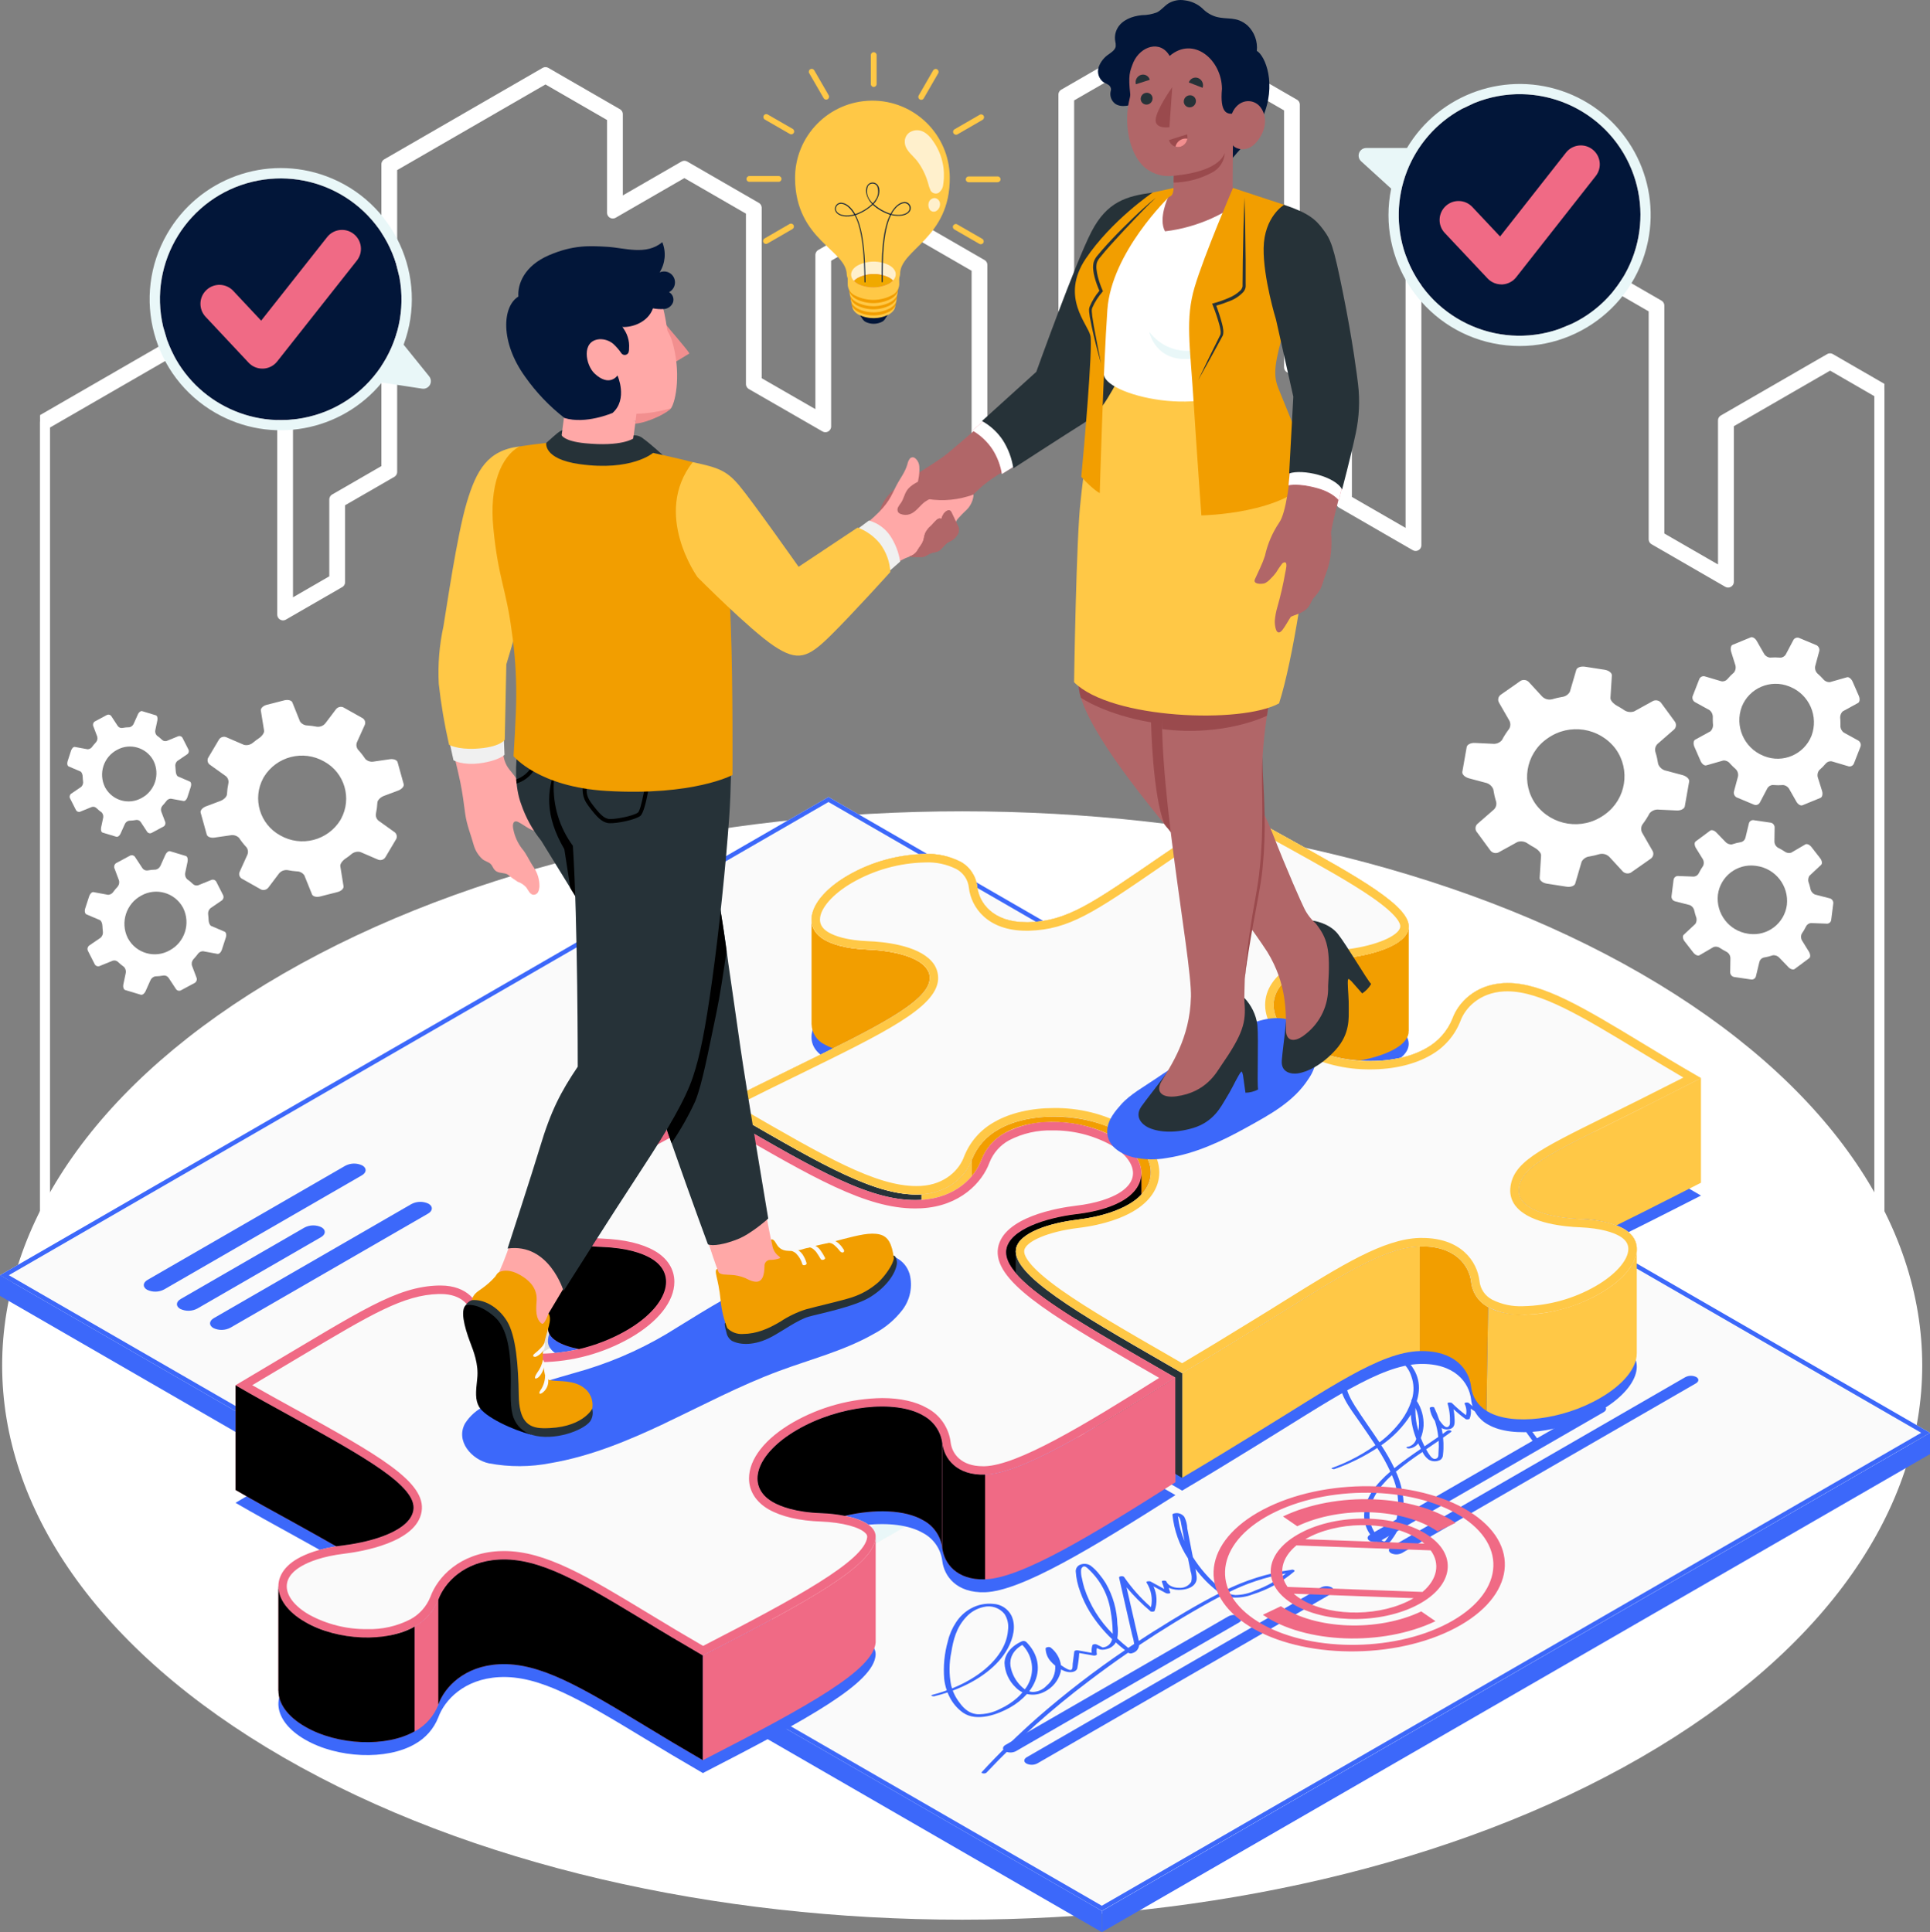 <?xml version="1.0" encoding="UTF-8"?><svg id="a" xmlns="http://www.w3.org/2000/svg" xmlns:xlink="http://www.w3.org/1999/xlink" viewBox="0 0 501.35 501.99"><rect x="0" y="0" width="501.35" height="501.99" fill="#808080" stroke="none"/><defs><style>.gx{fill:#f29e00;}.gx,.gy,.gz,.ha,.hb,.hc,.hd,.he,.hf,.hg,.hh,.hi,.hj,.hk,.hl,.hm,.hn,.ho,.hp{stroke-width:0px;}.gy{fill:#b16668;}.gz{fill:#f28f8f;}.ha{fill:none;}.hb{fill:#3c68fa;}.hc{fill:#f06a85;}.hd{fill:#263238;}.hq{stroke:#fff;stroke-linecap:round;stroke-linejoin:round;stroke-width:3px;}.hq,.hp{fill:#fff;}.he{fill:#fafafa;}.hf{fill:#e0e0e0;}.hg{fill:#e9f7f8;}.hh{fill:#f0a900;}.hi{fill:#000;}.hj{fill:#f0f0f0;}.hk{fill:#021639;}.hl{fill:#fff0cc;}.hm{fill:#ffc846;}.hr{clip-path:url(#l);}.hs{clip-path:url(#e);}.ht{clip-path:url(#f);}.hu{clip-path:url(#b);}.hv{clip-path:url(#c);}.hw{clip-path:url(#gq);}.hx{clip-path:url(#ge);}.hy{clip-path:url(#fp);}.hz{clip-path:url(#gb);}.ia{clip-path:url(#ee);}.ib{clip-path:url(#ay);}.ic{clip-path:url(#ax);}.id{clip-path:url(#at);}.ie{clip-path:url(#ao);}.if{clip-path:url(#ai);}.ig{clip-path:url(#ap);}.ih{clip-path:url(#cj);}.ii{clip-path:url(#ds);}.ij{clip-path:url(#dw);}.ik{clip-path:url(#cx);}.il{clip-path:url(#cs);}.im{clip-path:url(#cv);}.in{clip-path:url(#ct);}.io{clip-path:url(#cg);}.ip{clip-path:url(#cn);}.iq{clip-path:url(#cc);}.ir{clip-path:url(#bu);}.is{clip-path:url(#br);}.it{clip-path:url(#bx);}.iu{clip-path:url(#ba);}.hn{fill:#9a4a4d;}.ho{fill:#ffa8a7;}</style><clipPath id="b"><rect class="ha" width="501.35" height="501.99"/></clipPath><clipPath id="c"><rect class="ha" x="10.4" y="8.65" width="479.1" height="322.01"/></clipPath><clipPath id="e"><rect class="ha" width="501.35" height="501.99"/></clipPath><clipPath id="f"><rect class="ha" x=".56" y="210.79" width="498.77" height="287.97"/></clipPath><clipPath id="l"><rect class="ha" width="501.35" height="501.99"/></clipPath><clipPath id="ai"><rect class="ha" x="315.25" y="386.13" width="75.68" height="42.92"/></clipPath><clipPath id="ao"><rect class="ha" width="501.35" height="501.99"/></clipPath><clipPath id="ap"><rect class="ha" x="17.49" y="181.88" width="87.41" height="76.59"/></clipPath><clipPath id="at"><rect class="ha" x="379.85" y="165.54" width="103.53" height="88.97"/></clipPath><clipPath id="ax"><rect class="ha" width="501.35" height="501.99"/></clipPath><clipPath id="ay"><rect class="ha" x="61.19" y="318.35" width="244.16" height="142.32"/></clipPath><clipPath id="ba"><rect class="ha" x="186.73" y="240.34" width="255.12" height="146.95"/></clipPath><clipPath id="br"><rect class="ha" x="61.19" y="359.92" width="46.24" height="41.84"/></clipPath><clipPath id="bu"><rect class="ha" x="142.34" y="317.87" width="30.67" height="32.63"/></clipPath><clipPath id="bx"><rect class="ha" x="72.32" y="412.15" width="35.44" height="40.51"/></clipPath><clipPath id="cc"><rect class="ha" x="113.86" y="405.16" width="68.72" height="52.16"/></clipPath><clipPath id="cg"><rect class="ha" x="261.35" y="304.81" width="35.16" height="37.86"/></clipPath><clipPath id="cj"><rect class="ha" x="196.78" y="365.44" width="48.01" height="36.8"/></clipPath><clipPath id="cn"><rect class="ha" x="244.79" y="375.04" width="11.11" height="35.3"/></clipPath><clipPath id="cs"><rect class="ha" width="501.35" height="501.99"/></clipPath><clipPath id="ct"><rect class="ha" x="120.03" y="325.52" width="116.64" height="55.39"/></clipPath><clipPath id="cv"><rect class="ha" x="287.63" y="264.52" width="54.41" height="36.69"/></clipPath><clipPath id="cx"><rect class="ha" width="501.35" height="501.99"/></clipPath><clipPath id="ds"><rect class="ha" x="252.59" y="107.86" width="12.98" height="15.3"/></clipPath><clipPath id="dw"><rect class="ha" x="298.55" y="83.38" width="21.25" height="9.89"/></clipPath><clipPath id="ee"><rect class="ha" x="334.72" y="120.43" width="14.38" height="9.56"/></clipPath><clipPath id="fp"><rect class="ha" width="501.35" height="501.99"/></clipPath><clipPath id="gb"><rect class="ha" x="221.83" y="71.2" width="10.16" height="3.46"/></clipPath><clipPath id="ge"><rect class="ha" x="235.04" y="33.83" width="10.15" height="21.18"/></clipPath><clipPath id="gq"><rect class="ha" width="501.35" height="501.99"/></clipPath></defs><g class="hu"><g class="hv"><path id="d" class="hq" d="M489.49,330.66H10.4V109.58l36.61-21.14,27.6,15.94v53.4l12.43-7.18v-20.83l13.53-7.81V42.69l41.13-23.75,18.59,10.73v23.7l17.49-10.1,18.58,10.73v45.13l16.95,9.76v-42.64l18.58-10.73,23.1,13.33v51.44l21.45-12.39V24.59l27.6-15.94,32.11,18.54v67.6l13.53,7.81v27.37l16.94,9.78V46.75l23.09-13.33,27.6,15.94v22.23l13.53,7.81v60.07l16.94,9.78v-40.01l27.6-15.94,14.08,8.13v229.22ZM11.49,329.56h476.9V102.06l-12.98-7.5-26.51,15.31v41.28l-19.13-11.05v-60.07l-13.53-7.81v-22.23l-26.51-15.31-22,12.7v94.26l-19.14-11.05v-27.37l-13.53-7.81V27.82l-31.02-17.91-26.51,15.31v83.31l-23.64,13.65v-52.7l-22-12.7-17.49,10.1v43.91l-19.13-11.02v-45.13l-17.49-10.1-18.59,10.73v-24.96l-17.49-10.1-40.03,23.12v79.27l-13.53,7.81v20.83l-14.62,8.44v-54.67l-26.51-15.31-35.52,20.51v219.36Z"/></g></g><g class="hs"><g class="ht"><path id="g" class="hp" d="M426.29,252.96c97.39,56.23,97.39,147.39,0,203.62s-255.3,56.23-352.69,0-97.39-147.4,0-203.62c97.39-56.23,255.3-56.23,352.69,0"/></g></g><path id="h" class="hb" d="M286.23,496.46v5.53l215.12-124.2v-5.53l-215.12,124.21Z"/><path id="i" class="he" d="M0,331.31l13.71,7.91,272.52,157.24,215.13-124.2L215.21,207.06,0,331.31Z"/><path id="j" class="hb" d="M2.29,331.31l212.92-122.94,283.85,163.88-212.84,122.88L2.29,331.31ZM0,331.31l286.23,165.15,215.13-124.2L215.21,207.06,0,331.31Z"/><path id="k" class="hb" d="M0,336.69l286.22,165.3v-5.42s0-.11,0-.11L0,331.31v5.37Z"/><g class="hr"><path id="m" class="hb" d="M89.69,302.88l-51.35,29.64c-1.27.73-1.33,1.88-.14,2.57,1.41.68,3.06.65,4.44-.08l51.35-29.64c1.27-.73,1.33-1.88.14-2.57-1.41-.68-3.06-.65-4.44.08"/><path id="n" class="hb" d="M106.9,312.81l-51.35,29.65c-1.27.73-1.33,1.88-.14,2.57,1.41.68,3.06.65,4.44-.08l51.34-29.64c1.27-.73,1.33-1.88.14-2.57-1.41-.68-3.06-.65-4.44.08"/><path id="o" class="hb" d="M79.08,318.94l-32.13,18.55c-1.27.73-1.33,1.88-.14,2.57,1.41.68,3.06.65,4.44-.08l32.13-18.55c1.27-.73,1.33-1.88.14-2.57-1.41-.68-3.06-.65-4.44.08"/><path id="p" class="hf" d="M257.27,259.32l-167.8,96.88c-1.27.73-1.33,1.88-.14,2.57,1.41.68,3.06.65,4.44-.08l167.8-96.88c1.27-.73,1.33-1.88.14-2.57-1.41-.68-3.06-.65-4.44.08"/><path id="q" class="hf" d="M265.88,264.29l-167.8,96.88c-1.27.73-1.33,1.88-.14,2.57,1.41.68,3.06.65,4.44-.08l167.8-96.88c1.27-.73,1.33-1.88.14-2.57-1.41-.68-3.06-.65-4.44.08"/><path id="r" class="hf" d="M274.48,269.26l-167.8,96.88c-1.27.73-1.33,1.88-.14,2.57,1.41.68,3.06.65,4.44-.08l167.8-96.88c1.27-.73,1.33-1.88.14-2.57-1.41-.68-3.06-.65-4.44.08"/><path id="s" class="hf" d="M283.09,274.23l-167.8,96.88c-1.27.73-1.33,1.88-.14,2.57,1.41.68,3.06.65,4.44-.08l167.8-96.88c1.27-.73,1.33-1.88.14-2.57-1.41-.68-3.06-.65-4.44.08"/><path id="t" class="hf" d="M300.46,284.26l-167.8,96.88c-1.27.73-1.33,1.88-.14,2.57,1.41.68,3.06.65,4.44-.08l167.8-96.88c1.27-.73,1.33-1.88.14-2.57-1.41-.68-3.06-.65-4.44.08"/><path id="u" class="hf" d="M309.06,289.23l-167.8,96.88c-1.27.73-1.33,1.88-.14,2.57,1.41.68,3.06.65,4.45-.08l167.8-96.88c1.27-.73,1.33-1.88.14-2.57-1.41-.68-3.06-.65-4.44.08"/><path id="v" class="hf" d="M317.67,294.19l-167.8,96.88c-1.27.73-1.33,1.88-.14,2.57,1.41.68,3.06.65,4.44-.08l167.8-96.88c1.27-.73,1.33-1.88.14-2.57-1.41-.68-3.06-.65-4.44.08"/><path id="w" class="hf" d="M326.27,299.16l-167.8,96.87c-1.27.73-1.33,1.88-.14,2.57,1.41.68,3.06.65,4.44-.08l167.8-96.87c1.27-.73,1.33-1.88.14-2.57-1.41-.68-3.06-.65-4.44.08"/><path id="x" class="hf" d="M343.65,309.19l-167.8,96.88c-1.27.73-1.33,1.88-.14,2.57,1.41.68,3.06.65,4.44-.08l167.8-96.88c1.27-.73,1.33-1.88.14-2.57-1.41-.68-3.06-.65-4.44.08"/><path id="y" class="hf" d="M352.25,314.16l-167.8,96.88c-1.27.73-1.33,1.88-.14,2.57,1.41.68,3.06.65,4.44-.08l167.8-96.88c1.27-.73,1.33-1.88.14-2.57-1.41-.68-3.06-.65-4.45.08"/><path id="z" class="hg" d="M283.09,364.01l-89.96,51.9c-1.27.73-1.33,1.88-.14,2.57,1.41.68,3.06.65,4.44-.08l89.96-51.9c1.27-.73,1.33-1.88.14-2.57-1.41-.68-3.06-.65-4.44.08"/><path id="aa" class="hb" d="M269.49,458.14l76.34-44.07c.82-.47.86-1.21.09-1.65-.91-.44-1.97-.42-2.86.05l-76.34,44.07c-.82.47-.86,1.21-.09,1.65.91.44,1.97.42,2.86-.05"/><path id="ab" class="hb" d="M263.96,454.94l57.9-33.4c.82-.47.86-1.21.09-1.65-.91-.44-1.97-.42-2.86.05l-57.9,33.41c-.82.47-.86,1.21-.09,1.65.91.44,1.97.42,2.86-.05"/><path id="ac" class="hb" d="M364.2,403.48l76.34-44.07c.81-.47.86-1.21.09-1.65-.91-.44-1.97-.42-2.86.05l-76.34,44.07c-.82.47-.86,1.21-.09,1.65.91.44,1.97.42,2.86-.05"/><path id="ad" class="hb" d="M358.67,400.29l57.9-33.4c.82-.47.86-1.21.09-1.65-.91-.44-1.97-.42-2.86.05l-57.9,33.41c-.82.47-.86,1.21-.09,1.65.91.44,1.97.42,2.86-.05"/><path id="ae" class="hb" d="M335.53,407.84c-6.13.86-12.07,2.72-17.6,5.5-.39-.26-.77-.55-1.13-.86-2.7-2.27-5.03-4.94-6.92-7.92-.07-.34-.15-.68-.21-1.02-.41-2.14-.83-4.28-1.25-6.42-.03-1.05-.3-2.09-.77-3.03-.59-.77-1.59-1.13-2.54-.91-.22.03-.56.16-.55.32.42,4.06,1.8,7.97,4.04,11.39.01.06.02.12.04.18l.63,3.14c.32.88.39,1.84.18,2.75-.66,1.07-1.86,1.67-3.11,1.57-1.66.04-3.03-.73-3.34-1.64-.13-.34-1.31-.29-1.19.05.24.63.43,1.26.63,1.89l-3.53-1.92c-.36-.2-1.29-.08-1.07.27,1.22,1.89,1.64,4.19,1.15,6.38-2.64-2.31-4.99-4.94-6.98-7.83-.25-.36-1.4-.25-1.31.16.74,3.33,1.51,6.66,2.27,9.98l1.13,4.93c.25.75.42,1.52.52,2.31-.51.34-1.03.69-1.54,1.03-1-.8-1.96-1.62-2.84-2.46.2-1.22.21-2.47.02-3.69-.11-3.73-1.14-7.38-3-10.62-.5-.82-1.07-1.61-1.69-2.35-.66-.86-1.42-1.62-2.29-2.27-.82-.52-1.85-.59-2.74-.21-.68.29-1.12.97-1.1,1.71.12,1.81.51,3.59,1.16,5.28.64,1.84,1.48,3.6,2.5,5.26,1.62,2.6,3.56,4.99,5.79,7.09-.24,1.18-1.24,2.06-2.44,2.14l-1.54-.76c-.34-.17-1.05-.1-1.14.18-.2.64-.26,1.31-.18,1.98l-3.63-.65c-.31-.06-.86.06-.89.28l-.42,3.2c-.04.26.08,1.52-.46,1.62s-1.45-.52-1.75-.7c-.29-.17-.57-.35-.84-.55-.26-1.81-1.22-3.45-2.67-4.57-.34-.28-1.32-.09-1.32.24.03,1.24.51,2.43,1.34,3.35.35.4.74.78,1.16,1.11.15,1.99-.68,3.93-2.23,5.2-.93,1.01-2.23,1.6-3.6,1.64-.31-.02-.63-.07-.93-.17,2.64-3.43,3.03-7.47.74-10.99-.45-.68-.97-1.31-1.55-1.88-.33-.23-.75-.27-1.12-.11-2.98,1.35-4.43,3.48-4.48,5.63.11,2.41,1.15,4.69,2.91,6.35.51.52,1.1.94,1.75,1.27-.45.53-.93,1.03-1.45,1.49-1.31,1.14-2.79,2.09-4.37,2.81-1.82.96-3.86,1.44-5.92,1.38-2.62-.24-3.99-2.14-4.9-3.4-.61-.85-1.1-1.77-1.46-2.74,6.77-2.52,11.87-6.48,14.27-10.93,1.43-2.65,2.25-5.82.97-8.55-.91-1.78-2.7-2.94-4.69-3.05-2.03-.21-4.08.21-5.86,1.2-1.56.86-2.88,2.1-3.85,3.6-.99,1.5-1.71,3.16-2.12,4.91-.9,3.18-1.22,6.49-.95,9.78.11,1.02.34,2.01.67,2.98-.3.11-.6.22-.9.32-.95.32-1.92.61-2.93.87-.53.14.18.43.58.34,1.19-.29,2.34-.62,3.45-.99.13.34.28.68.45,1.01.82,1.71,2.06,3.18,3.6,4.27,3.6,2.47,9.17.36,12.21-1.38,1.64-.92,3.12-2.1,4.38-3.5.06.01.1.04.16.05,1.48.31,3.01.09,4.35-.61,2.11-1.02,3.67-2.92,4.25-5.19.04-.21.07-.41.08-.62.35.19.71.34,1.08.48,1.37.48,2.9.19,3.14-.77.26-1.31.43-2.64.51-3.98l3.69.65c.38.07.94-.09.89-.35-.1-.53-.1-1.07,0-1.6.27.15.56.28.86.38.52.1,1.06.07,1.57-.08.91-.18,1.72-.69,2.29-1.43.08-.11.13-.22.2-.33.76.69,1.55,1.36,2.39,2.01-7.91,5.37-15.5,11.21-22.71,17.5-5.07,4.47-9.91,9.2-14.49,14.17-.36.39.89.5,1.19.18,8.17-8.66,17.06-16.61,26.57-23.77,3.31-2.52,6.73-5,10.26-7.43l.08.06c.32.18.7.2,1.04.05.95-.25,1.64-1.06,1.73-2.04,5.95-3.99,12.2-7.82,18.78-11.45,1.02-.56,2.07-1.11,3.14-1.65.78.37,1.61.6,2.46.7,1.73.1,3.46-.16,5.08-.79,3.98-1.24,7.66-3.26,10.83-5.96.29-.26-.18-.54-.65-.47M247.07,437.86c-.56-2.84-.54-5.77.05-8.61.51-3.12,1.25-6.36,3.89-9.16,1.2-1.31,2.78-2.21,4.51-2.58,2.01-.5,4.12.21,5.42,1.82.78,1.21,1.1,2.66.92,4.09-.09,1.34-.42,2.66-.97,3.89-2.02,4.57-6.91,8.66-13.58,11.36-.09-.27-.17-.54-.24-.82M265.27,438.11c-1.46-1.42-2.44-3.27-2.78-5.28-.27-1.96.6-4.06,3.08-5.46,3.09,3.13,3.38,8.07.66,11.53-.35-.23-.67-.49-.96-.79M281.65,412.5c-.23-.76-.42-1.53-.57-2.31-.21-.72-.29-1.48-.26-2.23.01-.38.22-.73.54-.93.59-.27,1.2.47,1.47.72,3.07,2.87,5.07,6.7,5.68,10.86.31,1.77.49,3.57.53,5.37,0,.15.01.33.01.51-3.39-3.35-5.93-7.46-7.41-11.99M306,393.92c.64.41.76,1.64.81,1.92.21,1.05.41,2.1.62,3.15.09.47.19.94.28,1.42-.88-2.07-1.46-4.25-1.72-6.49M300.25,423.48c-1.5.94-2.97,1.9-4.43,2.86-.03-.15-.06-.3-.09-.44-.4-1.79-.81-3.57-1.22-5.36-.62-2.71-1.24-5.43-1.87-8.14,1.89,2.25,3.97,4.33,6.22,6.22.22.19.99.13,1.08-.11.74-2.08.63-4.36-.3-6.35l3.26,1.77c.28.15,1.19.14,1.1-.19-.12-.4-.28-.8-.41-1.2,1.12.46,2.34.63,3.54.48,2.84-.33,3.88-1.8,3.73-3.33-.07-.7-.19-1.39-.32-2.09,1.62,2.17,3.52,4.11,5.65,5.78.22.17.46.33.71.49-.1.05-.2.1-.3.15-5.78,2.94-11.13,6.19-16.33,9.47M326.08,413.22c-1.61.76-3.37,1.16-5.15,1.19-.72-.05-1.43-.24-2.09-.56,4.79-2.43,9.92-4.13,15.21-5.06-2.41,1.88-5.1,3.38-7.98,4.43"/><path id="af" class="hb" d="M387.94,348.83c-.2.08-.34.21-.33.35.6,5.22,2.07,10.3,4.33,15.03-1.3.33-2.99.27-3.79-.49-.23-.21-1.13-.23-1.18.08s-.14.64-.21.96l-2.23-1.33c-.29-.17-1.16-.13-1.1.19.19.89.38,1.77.57,2.66-.87-.47-1.68-1.06-2.41-1.74-.29-.28-1.31-.18-1.13.19.45.91.58,1.95.36,2.95-1.28-.96-2.5-2.01-3.64-3.14-.23-.23-1.26-.23-1.15.11.3,1,.5,2.03.58,3.07.04.45.05.9.04,1.35s.11,1.1-.35,1.52c-.7.63-1.52-.48-1.8-.8-.22-.26-.42-.53-.61-.8-.36-1.1-.79-2.16-1.29-3.2h0s-.02-.06-.03-.08c-.15-.3-1.21-.18-1.17.14.16,1.2.62,2.33,1.33,3.31.44,1.36.73,2.76.89,4.17-1.17.81-2.37,1.62-3.57,2.44-.03-.05-.06-.11-.09-.17-.33-.66-.62-1.33-.88-2,.4-1.02.64-2.09.72-3.18.09-2.27-.53-4.52-1.76-6.43.26-.85.44-1.72.52-2.61.17-1.95-.28-3.91-1.29-5.59-1.32-2.34-3.67-3.92-6.35-4.23-6.47-.92-11.75,2.63-12.63,6.02-1.06,4.07,2.35,8.17,4.89,11.85,1.38,2.01,2.8,4.02,4.12,6.04-2.11,1.5-4.33,2.83-6.66,3.96-1.51.74-3.06,1.39-4.64,1.96-.41.15.35.39.67.28,3.91-1.37,7.63-3.21,11.09-5.48,1.28,1.96,2.42,4.01,3.4,6.14-3.71,3.21-6.45,6.7-6.77,10.74-.16,1.84.29,3.67,1.28,5.22.54.85,2.47,3.8,4.84,2.72.45-.26.82-.63,1.08-1.08.34-.45.65-.92.94-1.4.5-.84.92-1.73,1.24-2.66.64-1.85.92-3.81.82-5.76-.18-2.69-.85-5.33-1.98-7.77,2.21-1.82,4.52-3.53,6.91-5.11.34.78.88,1.45,1.56,1.96.94.61,2.15.63,3.12.07.4-.31.64-.79.64-1.3.06-.51.1-1.02.12-1.53.04-.97,0-1.94-.09-2.91.69-.49,1.39-.97,2.05-1.47.5-.37-.62-.61-1.03-.31-.37.27-.76.54-1.14.82-.08-.52-.16-1.04-.28-1.55.55.33,1.2.45,1.83.34,1.78-.28,1.56-1.79,1.56-2.6-.02-.88-.12-1.77-.3-2.63,1,.9,2.04,1.76,3.13,2.55.24.18.98.14,1.08-.11.32-.81.42-1.7.27-2.56.74.5,1.53.93,2.34,1.3.29.13,1.05.04.99-.23l-.53-2.52,1.87,1.12c.25.15,1.03.15,1.09-.12.07-.31.14-.61.21-.92,1.36.49,2.83.58,4.24.27.84,1.72,1.78,3.4,2.8,5.03,1.24,1.96,2.59,3.86,4.04,5.67.34.42,1.75.1,1.41-.33-2.69-3.34-5-6.96-6.89-10.8,1.58-.62,2.65-2.11,2.73-3.8.28-3.51-.85-6.99-3.13-9.67-.87-1.05-2.72-3.12-5.27-2.16M362.87,394.18c-.45,2.04-1.34,3.96-2.61,5.62-.11.15-.26.51-.48.61-.29.14-.19.1-.49,0-.13-.05-.25-.12-.36-.21-.45-.34-.86-.75-1.2-1.2-.64-.76-1.15-1.63-1.49-2.56-1.33-3.61.17-7.45,2.91-10.72.75-.88,1.56-1.71,2.42-2.48,1.54,3.43,2,7.24,1.31,10.93M368.61,369.88c0,.62-.06,1.24-.17,1.86-.15-.52-.28-1.05-.39-1.57-.29-1.44-.41-2.92-.36-4.39.58,1.29.89,2.69.92,4.1M352,365.35c-2.27-3.6-4.27-8.05.42-11.33,2.5-1.65,5.55-2.25,8.5-1.68,2.68.58,4.84,2.55,5.67,5.16.72,1.94.78,4.06.19,6.04-.07.04-.13.09-.14.14-.02.14-.02.27-.04.41-.6,1.77-1.46,3.43-2.57,4.94-1.61,2.17-3.52,4.09-5.69,5.71-2.07-3.14-4.34-6.24-6.32-9.37M358.82,375.49c3.07-2.1,5.68-4.8,7.67-7.95.13,2.16.61,4.28,1.41,6.28-.28,1.1-1.18,1.92-2.3,2.09-.67.11,0,.49.51.41.91-.1,1.74-.58,2.29-1.32.22.47.46.95.71,1.42-2.4,1.63-4.77,3.3-6.9,5.03-1-2.06-2.14-4.05-3.4-5.95M373.67,377.38c-.04.39.08,1.14-.37,1.46-.77.56-1.44-.16-1.75-.56-.41-.54-.77-1.12-1.09-1.73.93-.63,1.86-1.26,2.77-1.89.16-.11.31-.23.48-.34.06,1.01.05,2.03-.04,3.05M391.07,350.61c.61.64,1.16,1.33,1.64,2.07.93,1.42,1.56,3.01,1.87,4.68.42,1.57.39,3.23-.1,4.79-.25.63-.69,1.17-1.26,1.54-1.31-2.77-2.34-5.66-3.08-8.63-.46-1.88-.79-3.79-.98-5.71.79.06,1.7,1.03,1.93,1.27"/><path id="ag" class="hf" d="M410.25,361.51c-.94,1.09-1.23,2.41-3.18,3.1-.77.28-1.6.37-2.41.26-.01,0-.02,0-.04-.01-.06-.96-.53-1.85-1.3-2.44-.69-.45-1.58-.43-2.25.05-.61.52.08,1.32.54,1.8.5.49,1.12.84,1.8,1.02.01.45-.08.9-.27,1.31-.06.13-.8,1.37-1.15,1.26-.33-.11-.86.09-.45.26,1.74.75,2.81-1.6,2.97-2.2.04-.14.07-.28.08-.42.86.08,1.72,0,2.55-.2,2.36-.59,3.93-2.27,4.14-3.71.05-.3-.87-.3-1.05-.08M402.48,363.5c-.06-.08-.43-.82-.24-.8-.04,0,.26.34.28.37.11.12.21.24.3.37.19.27.34.56.44.87-.31-.22-.58-.5-.79-.81"/><path id="ah" class="hf" d="M406.12,357.4c-.35.2.38.44.66.28.35-.2-.38-.44-.66-.28"/><g class="if"><path id="aj" class="hc" d="M332.73,417.31l-4.68,2.23c10.92,7.5,31.04,8.25,44.84,1.66l-3.7-2.54c-11.23,5.36-27.58,4.75-36.46-1.35M338.81,397.79c-9.95,4.75-11.64,13.01-3.77,18.42s22.37,5.94,32.32,1.19,11.64-13.01,3.77-18.42-22.37-5.94-32.32-1.2M365.51,416.13c-8.66,4.13-21.28,3.67-28.13-1.04-.46-.31-.89-.66-1.31-1.02l31.14,1.15c-.54.32-1.1.63-1.7.92M369.52,413.6l-35.05-1.3c-2.47-3.48-1.6-7.56,2.3-10.79l34.88,1.29c2.53,3.47,1.72,7.55-2.13,10.8M339.08,399.9c.5-.29,1.02-.57,1.58-.84,8.66-4.13,21.28-3.67,28.13,1.04.42.29.83.61,1.22.94l-30.93-1.14ZM323.39,421.76c12.95,8.89,36.8,9.78,53.17,1.96s19.15-21.41,6.21-30.3-36.8-9.78-53.17-1.96-19.16,21.4-6.21,30.3M380.43,394.54c11.93,8.19,9.36,20.72-5.72,27.91s-37.05,6.38-48.98-1.81-9.36-20.72,5.72-27.91,37.05-6.39,48.98,1.81M336.98,396.53c11.23-5.36,27.58-4.75,36.46,1.35l4.68-2.23c-10.92-7.5-31.04-8.25-44.84-1.66l3.7,2.54Z"/></g><path id="ak" class="hc" d="M168.31,289.42c.19-.1.4-.15.61-.14.21,0,.42.04.61.14l1.6.93c.19.07.29.28.22.48-.04.1-.12.19-.22.22l-9.91,5.72c-.19.1-.4.15-.61.14-.21,0-.42-.04-.61-.14l-14.58-8.42c-.19-.07-.29-.29-.22-.48.04-.1.12-.18.22-.22l9.73-5.62c.38-.19.84-.19,1.22,0l1.6.93c.19.07.29.29.22.48-.04.1-.12.18-.22.22l-7.29,4.21,3.59,2.07,6.79-3.92c.38-.19.83-.19,1.22,0l1.6.92c.19.07.29.29.22.48-.04.1-.12.18-.22.22l-6.79,3.92,3.75,2.16,7.48-4.31Z"/><path id="al" class="hc" d="M165.17,276.25c1.69-1.03,3.62-1.62,5.6-1.72,1.78-.08,3.55.36,5.1,1.25.9.43,1.63,1.16,2.05,2.06.26.79.07,1.67-.5,2.28l8.69,1.42c.11.02.22.05.32.11.16.05.25.22.2.38-.03.09-.1.17-.2.2l-1.92,1.11c-.26.16-.57.25-.88.26-.23,0-.47-.01-.7-.05l-8.21-1.33-3,1.73,5.26,3.04c.19.07.29.29.22.48-.04.1-.12.18-.22.22l-1.83,1.06c-.38.19-.83.19-1.22,0l-14.58-8.42c-.19-.07-.29-.29-.22-.48.04-.1.12-.18.22-.22l5.82-3.36ZM168.9,282.31l3.27-1.89c.66-.31,1.22-.82,1.6-1.45.21-.47-.1-.94-.95-1.43-.73-.46-1.6-.65-2.46-.54-.88.16-1.72.48-2.48.94l-3.27,1.89,4.29,2.48Z"/><path id="am" class="hc" d="M174.13,265.86c-.2.12-.42.18-.65.18-.22,0-.39,0-.5-.01l-12.85-1.45,7.61,4.39c.16.06.24.23.19.39-.03.09-.1.16-.19.19l-1.49.86c-.15.08-.33.12-.5.12-.17,0-.35-.04-.5-.12l-11.93-6.89c-.16-.06-.24-.23-.18-.39.03-.09.1-.15.18-.18l1.29-.75c.2-.12.42-.18.65-.18.22,0,.39,0,.5.01l12.85,1.45-7.61-4.39c-.12-.05-.19-.16-.2-.29,0-.13.08-.24.2-.29l1.49-.86c.32-.16.68-.16,1,0l11.93,6.89c.16.06.24.23.18.39-.03.09-.1.15-.18.18l-1.29.75Z"/><path id="an" class="hc" d="M185.09,256.86c.15-.08.33-.12.5-.12.17,0,.35.03.5.12l1.31.76c.16.06.24.23.19.39-.03.09-.1.16-.19.19l-8.11,4.68c-.31.16-.69.16-1,0l-11.93-6.89c-.16-.05-.25-.21-.2-.37.03-.1.1-.17.2-.2l7.96-4.6c.31-.16.69-.16,1,0l1.31.76c.16.06.24.23.19.39-.03.09-.1.15-.19.19l-5.96,3.44,2.94,1.7,5.56-3.21c.31-.16.69-.16,1,0l1.31.76c.11.05.19.16.2.29,0,.13-.08.24-.2.29l-5.56,3.21,3.07,1.77,6.11-3.53Z"/></g><g class="ie"><g class="ig"><path id="aq" class="hp" d="M102.6,216.28l-4.29-3.07c-.53-.45-.78-1.15-.65-1.84.2-.94.32-1.89.37-2.85.03-.62.79-1.4,1.73-1.75l3.68-1.38c.94-.35,1.58-1.09,1.43-1.65l-1.59-5.72c-.15-.56-1.04-.9-1.97-.77l-4.15.6c-.81.17-1.65-.07-2.25-.65-.58-.87-1.22-1.69-1.93-2.46-.43-.57-.52-1.33-.22-1.98l1.97-4.36c.31-.64.09-1.4-.5-1.79l-5.07-2.85c-.71-.29-1.52-.03-1.95.6l-2.69,3.56c-.54.67-1.4,1-2.25.88-.79-.16-1.59-.26-2.39-.32-.78,0-1.5-.39-1.94-1.02l-2-4.98c-.22-.54-1.16-.77-2.12-.52l-4.5,1.15c-.96.24-1.65.91-1.56,1.5l.84,5.22c.09.58-.55,1.44-1.37,1.99-.5.33-.98.69-1.45,1.08-.65.59-1.55.83-2.4.62l-4.67-2.01c-.71-.25-1.5.05-1.87.71l-2.67,4.5c-.41.59-.31,1.39.22,1.87l4.29,3.07c.53.45.78,1.15.65,1.84-.2.94-.32,1.89-.37,2.85-.03.62-.79,1.4-1.73,1.75l-3.68,1.38c-.94.35-1.59,1.09-1.43,1.65l1.59,5.72c.15.56,1.04.9,1.97.77l4.15-.6c.81-.17,1.65.07,2.25.65.58.87,1.22,1.69,1.94,2.46.43.57.52,1.33.22,1.98l-1.97,4.36c-.31.64-.09,1.4.5,1.79l5.06,2.85c.71.29,1.52.03,1.95-.6l2.69-3.56c.54-.67,1.4-1,2.25-.88.79.16,1.59.26,2.39.32.77,0,1.5.39,1.94,1.02l2.01,4.98c.22.53,1.16.77,2.12.52l4.5-1.15c.96-.24,1.65-.91,1.56-1.49l-.84-5.22c-.09-.58.55-1.44,1.36-1.99.5-.33.98-.69,1.45-1.08.65-.59,1.55-.83,2.4-.62l4.67,2.01c.71.25,1.5-.05,1.87-.71l2.67-4.5c.41-.59.31-1.39-.22-1.88M88.43,213.05c-3.28,5.34-10.2,7.11-15.63,4-5.33-2.9-7.31-9.57-4.41-14.9.06-.1.11-.2.17-.3,3.27-5.34,10.2-7.11,15.63-4.01,5.33,2.9,7.3,9.58,4.4,14.91-.05.1-.11.2-.17.3"/><path id="ar" class="hp" d="M54.99,228.58l-3.5,1.42c-.48.15-1,.03-1.36-.31-.49-.48-1.02-.92-1.59-1.32-.42-.47-.57-1.12-.4-1.72l.58-2.76c.15-.71-.05-1.38-.45-1.5l-4.08-1.23c-.4-.12-.94.29-1.22.9l-1.23,2.75c-.21.56-.68.98-1.25,1.12-.75.02-1.5.09-2.23.23-.51.04-1-.2-1.28-.62l-1.89-2.87c-.27-.43-.82-.6-1.28-.38l-3.67,1.97c-.45.32-.61.91-.38,1.41l1.12,3c.2.59.07,1.23-.33,1.7-.4.42-.77.86-1.11,1.33-.3.47-.81.76-1.36.78l-3.79-.7c-.41-.08-.91.41-1.13,1.08l-1.03,3.17c-.22.67-.08,1.35.31,1.52l3.49,1.49c.39.17.66.89.68,1.59.01.43.05.86.1,1.29.11.62-.09,1.26-.55,1.69l-3.01,2.06c-.42.34-.55.93-.29,1.41l1.7,3.35c.2.47.72.72,1.22.59l3.5-1.42c.48-.15,1-.03,1.36.31.49.48,1.03.92,1.59,1.32.42.47.57,1.12.4,1.72l-.58,2.76c-.15.71.06,1.38.45,1.5l4.08,1.23c.4.12.94-.29,1.22-.9l1.23-2.75c.21-.56.68-.98,1.26-1.12.75-.02,1.5-.09,2.23-.23.51-.04,1,.2,1.28.62l1.89,2.87c.27.43.82.6,1.28.38l3.67-1.97c.45-.32.61-.91.38-1.41l-1.13-2.99c-.2-.59-.07-1.23.33-1.7.4-.42.77-.86,1.12-1.33.3-.47.81-.76,1.37-.78l3.79.7c.41.07.91-.41,1.13-1.08l1.03-3.17c.22-.67.08-1.35-.31-1.52l-3.49-1.49c-.39-.17-.66-.89-.68-1.59-.01-.43-.05-.87-.1-1.3-.11-.62.09-1.25.55-1.69l3.01-2.06c.42-.34.55-.93.29-1.41l-1.7-3.35c-.2-.47-.72-.72-1.22-.59M47.59,235.93c1.98,4.03.4,8.91-3.57,11.01-3.8,2.12-8.61.75-10.73-3.05-.04-.07-.08-.14-.12-.22-1.98-4.03-.39-8.91,3.57-11.01,3.8-2.12,8.61-.75,10.73,3.05.04.07.08.15.12.22"/><path id="as" class="hp" d="M46.37,191.25l-3.06,1.25c-.42.13-.88.03-1.2-.27-.43-.42-.9-.81-1.39-1.15-.37-.41-.5-.98-.35-1.51l.51-2.42c.13-.62-.05-1.21-.4-1.31l-3.57-1.08c-.35-.1-.83.25-1.07.79l-1.08,2.41c-.18.49-.59.85-1.1.98-.66.01-1.31.08-1.96.2-.45.04-.88-.17-1.13-.55l-1.65-2.51c-.23-.38-.71-.52-1.12-.34l-3.22,1.73c-.39.28-.53.8-.33,1.24l.99,2.62c.17.51.06,1.08-.29,1.49-.35.37-.67.75-.98,1.16-.26.41-.71.67-1.2.69l-3.32-.61c-.36-.07-.8.36-.99.95l-.9,2.78c-.19.59-.07,1.18.27,1.33l3.05,1.31c.34.15.58.78.6,1.39.01.38.04.76.09,1.13.1.54-.08,1.1-.47,1.48l-2.64,1.8c-.37.29-.48.81-.25,1.23l1.49,2.94c.18.41.63.63,1.07.51l3.07-1.25c.42-.13.87-.03,1.19.27.43.42.9.81,1.39,1.15.37.41.5.98.35,1.51l-.51,2.42c-.13.62.05,1.21.4,1.31l3.57,1.08c.35.1.83-.25,1.07-.79l1.08-2.4c.18-.49.59-.85,1.1-.98.66-.01,1.31-.08,1.95-.2.45-.04.88.17,1.13.55l1.65,2.51c.24.38.72.52,1.12.34l3.22-1.73c.39-.28.53-.8.33-1.24l-.99-2.62c-.17-.51-.06-1.08.29-1.49.35-.37.67-.75.98-1.16.26-.41.71-.67,1.2-.69l3.32.61c.36.07.8-.36.99-.95l.9-2.78c.19-.59.07-1.18-.27-1.33l-3.05-1.31c-.34-.15-.58-.78-.6-1.39-.01-.38-.04-.76-.09-1.14-.1-.54.08-1.1.48-1.48l2.64-1.8c.37-.29.48-.81.25-1.23l-1.49-2.93c-.18-.42-.63-.63-1.07-.51M39.89,197.69c1.73,3.53.35,7.8-3.13,9.65-3.33,1.86-7.54.66-9.4-2.67-.04-.06-.07-.13-.1-.19-1.73-3.53-.35-7.8,3.13-9.65,3.33-1.86,7.54-.66,9.4,2.67.04.06.07.13.1.19"/></g><g class="id"><path id="au" class="hp" d="M383.67,216.22l3.43,4.68c.48.68,1.38.93,2.14.58l4.93-2.72c.92-.32,1.93-.16,2.71.42.56.37,1.13.72,1.72,1.04.95.52,1.76,1.39,1.72,2.04l-.37,5.84c-.04.65.8,1.31,1.88,1.48l5.08.79c1.08.17,2.1-.19,2.28-.81l1.67-5.7c.42-.75,1.18-1.25,2.03-1.34.88-.15,1.75-.36,2.6-.61.93-.23,1.9.05,2.58.73l3.34,3.63c.53.66,1.46.85,2.21.46l5.27-3.69c.61-.49.77-1.36.36-2.03l-2.64-4.59c-.39-.68-.38-1.53.03-2.2.7-.92,1.33-1.9,1.87-2.92.59-.7,1.5-1.06,2.41-.95l4.64.22c1.05.05,1.98-.43,2.09-1.06l1.14-6.47c.11-.63-.67-1.38-1.75-1.67l-4.2-1.12c-.95-.18-1.75-.84-2.1-1.74-.16-1.05-.39-2.09-.71-3.11-.22-.74-.02-1.55.52-2.1l4.4-3.84c.53-.59.55-1.48.04-2.09l-3.43-4.68c-.48-.69-1.38-.93-2.14-.58l-4.93,2.72c-.92.32-1.93.16-2.71-.42-.56-.37-1.13-.72-1.72-1.04-.95-.52-1.76-1.39-1.72-2.04l.37-5.84c.04-.65-.8-1.31-1.88-1.48l-5.08-.79c-1.08-.17-2.1.19-2.28.81l-1.67,5.7c-.42.75-1.18,1.25-2.03,1.34-.88.15-1.75.36-2.6.61-.93.23-1.91-.05-2.58-.73l-3.34-3.63c-.53-.66-1.46-.85-2.21-.46l-5.27,3.69c-.61.49-.77,1.36-.36,2.03l2.64,4.59c.39.68.38,1.53-.03,2.2-.7.92-1.33,1.89-1.87,2.92-.59.7-1.5,1.06-2.41.95l-4.64-.22c-1.05-.05-1.98.42-2.1,1.06l-1.14,6.47c-.11.63.67,1.38,1.75,1.67l4.2,1.12c.95.18,1.75.84,2.1,1.74.16,1.05.39,2.09.71,3.11.22.74.02,1.54-.52,2.1l-4.4,3.84c-.53.59-.55,1.48-.04,2.09M402.02,191.82c5.66-4.01,13.48-2.8,17.66,2.74,3.94,5.44,2.72,13.05-2.72,16.99-.1.07-.21.15-.31.22-5.66,4.01-13.48,2.8-17.66-2.74-3.94-5.44-2.72-13.05,2.72-16.99.1-.07.21-.15.31-.22"/><path id="av" class="hp" d="M434.73,228.66l-.52,4.13c-.09.59.26,1.16.83,1.35l3.91,1.01c.64.28,1.09.87,1.2,1.56.11.47.24.93.39,1.39.28.62.23,1.33-.11,1.91l-3.07,2.87c-.34.32-.23,1.08.25,1.7l2.26,2.91c.48.62,1.19.93,1.59.7l3.68-2.15c.59-.19,1.23-.07,1.72.3.53.35,1.09.68,1.66.96.6.34.97.96.98,1.65l-.05,3.54c-.05.61.34,1.16.93,1.33l4.57.67c.56.05,1.07-.33,1.19-.88l.89-3.69c.13-.55.55-.98,1.1-1.13.82-.13,1.62-.33,2.41-.6.65-.07,1.3.19,1.73.69l2.31,2.4c.52.54,1.24.76,1.61.48l3.78-2.81c.37-.27.33-1.05-.09-1.73l-1.64-2.65c-.41-.56-.5-1.3-.23-1.94.44-.63.83-1.28,1.16-1.97.25-.49.75-.81,1.3-.84l4.18.16c.57-.04,1.02-.5,1.05-1.07l.52-4.13c.09-.59-.26-1.16-.83-1.36l-3.91-1.01c-.63-.28-1.09-.87-1.2-1.55-.11-.47-.23-.93-.38-1.39-.28-.62-.23-1.33.11-1.91l3.07-2.87c.34-.32.23-1.08-.25-1.7l-2.26-2.91c-.48-.62-1.19-.93-1.59-.7l-3.68,2.15c-.59.19-1.23.07-1.72-.3-.53-.35-1.09-.68-1.66-.96-.6-.34-.97-.96-.98-1.65l.05-3.54c.05-.61-.34-1.16-.93-1.33l-4.57-.67c-.56-.05-1.07.33-1.19.88l-.89,3.69c-.13.55-.55.99-1.1,1.13-.82.13-1.63.33-2.41.6-.65.07-1.3-.19-1.73-.69l-2.31-2.4c-.52-.54-1.24-.76-1.61-.48l-3.78,2.81c-.37.27-.33,1.05.09,1.73l1.64,2.65c.41.56.5,1.3.23,1.94-.44.63-.82,1.28-1.16,1.97-.25.49-.75.81-1.3.84l-4.18-.16c-.57.04-1.01.5-1.05,1.07M456.31,224.98c4.93.7,8.41,5.18,7.86,10.13-.63,4.78-5.01,8.15-9.79,7.52-.09-.01-.18-.03-.27-.04-4.92-.7-8.4-5.18-7.86-10.13.63-4.78,5.01-8.15,9.79-7.52.09.01.18.03.27.04"/><path id="aw" class="hp" d="M441.38,176.54l-1.64,4.2c-.25.6-.04,1.29.51,1.65l3.83,2.11c.59.47.91,1.2.85,1.95-.01.52,0,1.04.03,1.56.12.72-.11,1.46-.63,1.98l-3.99,2.19c-.44.24-.53,1.07-.19,1.85l1.6,3.66c.34.78,1,1.3,1.48,1.16l4.44-1.27c.67-.04,1.31.25,1.72.78.46.51.96,1,1.48,1.45.53.51.76,1.27.59,1.99l-1,3.71c-.21.62.05,1.31.62,1.64l4.61,1.93c.57.2,1.21-.06,1.48-.6l1.92-3.64c.29-.54.85-.89,1.46-.89.9.08,1.8.08,2.69.01.71.1,1.32.54,1.63,1.19l1.78,3.13c.4.71,1.1,1.12,1.56.94l4.72-1.94c.46-.19.63-1.02.37-1.84l-1.01-3.23c-.28-.7-.17-1.49.27-2.1.63-.54,1.21-1.13,1.74-1.76.39-.45,1-.66,1.59-.53l4.35,1.29c.61.11,1.2-.25,1.39-.84l1.64-4.2c.25-.6.04-1.29-.51-1.65l-3.83-2.11c-.59-.47-.91-1.2-.85-1.95.01-.52,0-1.04-.03-1.56-.12-.72.11-1.46.63-1.98l3.99-2.19c.44-.24.53-1.07.19-1.85l-1.6-3.66c-.34-.78-1-1.3-1.48-1.16l-4.44,1.27c-.67.04-1.31-.25-1.72-.78-.46-.51-.96-1-1.48-1.45-.53-.51-.76-1.27-.59-1.99l1-3.71c.21-.62-.05-1.31-.62-1.64l-4.61-1.93c-.57-.2-1.21.06-1.48.6l-1.92,3.64c-.29.54-.85.89-1.46.89-.9-.08-1.8-.08-2.69-.01-.71-.1-1.32-.54-1.63-1.19l-1.79-3.13c-.4-.71-1.1-1.12-1.56-.94l-4.72,1.94c-.46.19-.62,1.01-.36,1.84l1.01,3.23c.28.7.18,1.49-.27,2.1-.63.54-1.21,1.13-1.74,1.76-.39.45-1,.66-1.59.53l-4.35-1.29c-.61-.11-1.2.25-1.39.84M465.02,178.44c4.98,2.05,7.44,7.68,5.55,12.73-1.94,4.85-7.44,7.21-12.29,5.28-.09-.04-.18-.07-.27-.11-4.98-2.05-7.44-7.68-5.55-12.73,1.93-4.85,7.44-7.21,12.29-5.28.09.04.18.07.27.11"/></g></g><g class="ic"><g class="ib"><path id="az" class="hb" d="M305.35,388.44c-21.83,13.85-40.02,24.91-49.46,25.24-7.47.24-10.63-4.23-11.11-8.1-.38-3.11-2.26-5.84-5.03-7.3-7.21-4.17-21.86-2.53-32.6,3.69-10.75,6.19-13.61,14.65-6.4,18.82,2.05,1.16,5.9,2.65,12.65,2.89,6.73.27,14.41,2.11,14.05,6.4-.65,7.18-16.88,16.2-44.87,30.58-5.51-3.19-10.54-6.19-14.98-8.9-16.53-10.01-27.43-16.59-37.96-16.02-9.05.48-14.14,5.93-15.78,10.45-1.16,2.95-3.32,5.41-6.1,6.94-7.29,4.23-20.07,3.72-28.5-1.16-8.43-4.85-9.29-12.24-2-16.44,2.05-1.19,5.81-2.77,12-3.51,7.83-.95,17.27-3.9,18.1-9.11,1.04-6.19-12.65-13.79-31.62-24.3-4.7-2.59-9.59-5.27-14.56-8.16,2.47-1.46,5.15-3.07,7.35-4.38,25.07-14.83,34.3-21.23,45.38-21.53,7.41-.24,10.6,4.23,11.08,8.1.37,3.1,2.24,5.83,5,7.3,7.24,4.17,21.88,2.53,32.63-3.69,10.75-6.19,13.61-14.65,6.37-18.82-2.05-1.19-5.87-2.65-12.62-2.92-6.73-.24-14.41-2.11-14.02-6.4.62-7.5,16.41-16.6,41.83-29.76l5.51,3.19c23.05,13.37,37.01,21.44,49.49,20.75,9.02-.48,14.14-5.92,15.78-10.45,1.14-2.96,3.29-5.41,6.07-6.94,7.29-4.23,20.1-3.69,28.5,1.16,8.43,4.85,9.32,12.24,2.02,16.47-2.05,1.19-5.81,2.77-12.06,3.48-7.8.95-17.21,3.93-18.1,9.11-1.13,6.88,13.73,15.87,34.9,28.11l9.05,5.21Z"/></g><g class="iu"><path id="bb" class="hb" d="M394.5,339.55c-.42,5.21,8.37,7.41,16.02,7.68,6.08.27,9.47,1.55,11.26,2.56,6.34,3.66,3.57,11.2-6.16,16.79-9.71,5.63-22.72,7.21-29.06,3.54-2.45-1.31-4.09-3.74-4.41-6.49-.51-4.44-4.29-9.5-13.34-9.26-10.39.3-23.4,9.59-43.03,21.59-5.6,3.45-11.94,7.33-18.7,11.32l-4.67-2.71c-22.12-12.74-39.57-22.81-38.5-29.51.71-4.32,8.96-6.79,15.78-7.62,6.91-.83,11.14-2.62,13.49-3.99,8.34-4.79,7.56-13.1-1.76-18.46-9.29-5.39-23.67-5.84-32.01-1.04-3.14,1.72-5.58,4.47-6.91,7.8-1.4,3.96-5.72,8.69-13.19,9.11-11.4.63-25.1-7.3-47.73-20.4l-4.85-2.83c7.06-3.6,13.85-6.94,19.89-9.89,20.7-10.12,34.36-16.82,34.87-22.78.42-5.21-8.37-7.41-16.02-7.71-6.07-.24-9.47-1.52-11.26-2.53-6.34-3.66-3.57-11.2,6.13-16.79,9.74-5.63,22.75-7.21,29.09-3.54,2.45,1.31,4.09,3.74,4.41,6.49.51,4.41,4.32,9.5,13.34,9.26,10.12-.3,16.46-4.85,34.51-17.24,5.9-4.05,12.03-8.22,18.64-12.57,4.97,2.89,9.86,5.57,14.56,8.16,17.84,9.88,31.92,17.69,31,23.25-.68,4.29-8.93,6.79-15.75,7.62-6.91.83-11.2,2.62-13.52,3.96-8.37,4.82-7.56,13.13,1.76,18.52s23.7,5.84,32.07,1.01c3.13-1.72,5.56-4.48,6.88-7.8,1.43-3.93,5.75-8.69,13.22-9.11,9.41-.51,20.07,5.93,36.15,15.66,4.5,2.74,9.59,5.81,15.16,9.02-5.21,2.68-10.27,5.21-14.98,7.59-23.2,11.64-31.83,14.92-32.37,21.32"/></g><path id="bc" class="gx" d="M241.49,254.42c.42-5.21-8.37-7.41-16.02-7.71-6.07-.23-9.47-1.51-11.26-2.53-2.31-1.34-3.4-3.16-3.4-5.24v27.18h.01c.06,2.26,1.37,4.28,3.39,5.25.71.4,1.45.73,2.22,1.01,15.11-7.53,24.63-13,25.06-17.96"/><path id="bd" class="hm" d="M239.31,310.31v27.2c7.47-.42,11.8-5.15,13.19-9.12v-27.19c-1.39,3.96-5.71,8.69-13.19,9.1"/><path id="be" class="hd" d="M191.58,289.92l-4.85-2.83v27.19l4.85,2.83c22.63,13.1,36.33,21.02,47.73,20.4v-27.2c-11.4.64-25.1-7.29-47.73-20.39"/><path id="bf" class="gx" d="M291.42,294.44c-9.29-5.38-23.67-5.83-32.01-1.04-3.14,1.72-5.59,4.47-6.92,7.8v27.2c1.33-3.33,3.77-6.08,6.92-7.8,4.52-2.59,10.82-3.64,17.13-3.21,1.06-.21,2.12-.37,3.15-.49,6.9-.83,11.13-2.63,13.48-3.99,8.34-4.79,7.56-13.1-1.75-18.46"/><path id="bg" class="gx" d="M336.62,252.79c2.32-1.35,6.61-3.13,13.52-3.96,6.83-.84,15.07-3.34,15.76-7.63.03-.17.05-.35.04-.52v27.24h-.03c0,.16,0,.32-.01.48-.59,3.66-6.67,6.01-12.68,7.15-5.2-.29-10.27-1.74-14.83-4.24-9.32-5.4-10.12-13.7-1.76-18.52"/><path id="bh" class="hd" d="M302.41,354.03c-21.49-12.38-38.56-22.24-38.54-28.92h-.01v27.2h.01c0,6.7,17.07,16.55,38.54,28.91l4.67,2.71v-27.2l-4.67-2.7Z"/><path id="bi" class="hm" d="M415.62,336.04c-9.71,5.64-22.72,7.21-29.07,3.55l-.43,26.94c.15.09.29.18.43.26,6.35,3.67,19.36,2.09,29.07-3.54,6.22-3.58,9.58-7.95,9.55-11.59h.01s0-26.98,0-26.98c-.1,3.6-3.47,7.86-9.56,11.36"/><path id="bj" class="gx" d="M382.14,333.1c-.5-4.44-4.28-9.5-13.34-9.26v27.19c9.06-.24,12.84,4.83,13.34,9.26.29,2.58,1.76,4.88,3.98,6.23l.43-26.94c-2.44-1.31-4.09-3.73-4.41-6.49"/><path id="bk" class="hm" d="M325.79,345.41c-5.6,3.46-11.94,7.33-18.7,11.32v27.2c6.76-3.99,13.1-7.87,18.7-11.32,19.62-12,32.63-21.3,43.02-21.59v-27.18c-10.39.3-23.4,9.59-43.02,21.58"/><path id="bl" class="hm" d="M441.85,280.1v27.19c-5.21,2.68-10.28,5.21-14.98,7.6-2.5,1.25-4.82,2.41-6.99,3.48-3-1.06-6.16-1.62-9.35-1.67-7.66-.27-16.44-2.47-16.02-7.68.54-6.4,9.17-9.68,32.36-21.33,4.71-2.38,9.77-4.91,14.98-7.58"/><path id="bm" class="hm" d="M302.96,353.08c-20.02-11.53-38.92-22.42-37.97-28.39.57-3.43,8.09-5.88,14.83-6.71,7.1-.86,11.48-2.72,13.91-4.13,4.08-2.34,6.32-5.63,6.32-9.25,0-4.11-2.95-8.16-8.08-11.11-5.58-3.02-11.83-4.57-18.17-4.5-5.74,0-11.04,1.23-14.92,3.46-3.36,1.85-5.98,4.81-7.39,8.37-1.29,3.64-5.25,8.01-12.22,8.39-.4.02-.8.03-1.21.03-10.88,0-24.06-7.63-45.91-20.28l-3.12-1.82c6.48-3.29,12.74-6.36,18.08-8.97,21.78-10.65,34.92-17.08,35.48-23.67.12-1.49-.39-2.97-1.42-4.06-3.6-4.06-12.89-4.73-15.65-4.83-5.81-.23-9.06-1.43-10.76-2.39-1.69-.78-2.79-2.45-2.85-4.3,0-3.33,3.45-7.39,8.99-10.59,5.92-3.39,12.61-5.24,19.43-5.37,2.96-.13,5.91.5,8.57,1.82,2.14,1.14,3.59,3.26,3.87,5.67.54,4.72,4.49,10.23,13.82,10.23.21,0,.42,0,.63,0,10.15-.3,16.53-4.68,33.55-16.37l1.55-1.06c4.77-3.28,11.11-7.6,18.05-12.18,4.53,2.62,8.98,5.07,13.29,7.44l.71.39c16.09,8.92,31.24,17.32,30.44,22.12-.55,3.44-8.06,5.89-14.8,6.72-7.14.86-11.52,2.7-13.93,4.1-4.08,2.35-6.33,5.65-6.34,9.26,0,4.11,2.95,8.18,8.09,11.15,5.58,3.02,11.84,4.57,18.18,4.5,5.76,0,11.08-1.24,14.98-3.49,3.36-1.84,5.96-4.81,7.36-8.37,1.32-3.63,5.32-8.01,12.25-8.4.33-.02.65-.03.98-.03,8.89,0,19.09,6.18,34.54,15.53,3.56,2.17,8.21,4.99,13.44,8.03-3.06,1.56-6.06,3.08-8.95,4.54l-4.24,2.14c-3.24,1.62-6.2,3.09-8.89,4.42-17.15,8.49-23.56,11.66-24.08,17.78-.12,1.5.39,2.98,1.42,4.07,3.63,4.07,12.89,4.7,15.65,4.8,5.81.26,9.06,1.46,10.75,2.42,1.89,1.09,2.85,2.54,2.85,4.3,0,3.33-3.46,7.39-9.02,10.59-5.91,3.39-12.58,5.24-19.4,5.37-2.96.13-5.91-.5-8.56-1.83-2.15-1.14-3.59-3.26-3.87-5.67-.54-4.72-4.48-10.23-13.82-10.23-.21,0-.42,0-.64,0-9.02.26-19.76,6.95-34.61,16.2-2.83,1.76-5.8,3.62-8.95,5.54-4.35,2.68-10.91,6.71-18.13,10.98l-4.13-2.39Z"/><path id="bn" class="gx" d="M320.41,212.36c4.33,2.5,8.58,4.84,12.7,7.1l.77.42c9.01,4.99,16.79,9.3,22.32,13.12,7.16,4.93,7.65,7.12,7.53,7.85-.38,2.35-6.46,4.89-13.85,5.79-7.32.88-11.85,2.79-14.35,4.24-4.44,2.56-6.88,6.18-6.89,10.21,0,4.51,3.14,8.92,8.64,12.1,5.75,3.12,12.19,4.72,18.73,4.65,5.95,0,11.46-1.29,15.53-3.64,3.58-1.97,6.36-5.14,7.84-8.95,1.21-3.32,4.89-7.32,11.28-7.67.31-.02.62-.02.93-.02,8.58,0,19.23,6.45,33.96,15.37,3.17,1.93,7.2,4.37,11.73,7.03-2.42,1.23-4.8,2.44-7.13,3.61-1.45.73-2.88,1.45-4.27,2.15-3.24,1.63-6.2,3.09-8.89,4.42-17.55,8.69-24.12,11.93-24.68,18.68-.14,1.79.48,3.56,1.7,4.88,3.81,4.27,12.76,5.03,16.4,5.16,5.6.25,8.68,1.38,10.26,2.27,1.56.9,2.32,2,2.31,3.36,0,2.9-3.33,6.68-8.48,9.65-5.75,3.3-12.23,5.09-18.85,5.22-2.78.13-5.54-.45-8.03-1.69-1.84-.95-3.09-2.77-3.31-4.83-.59-5.17-4.85-11.21-14.91-11.21-.22,0-.44,0-.67,0-9.31.27-20.15,7.02-35.15,16.37-2.85,1.78-5.8,3.62-8.96,5.55-6.59,4.07-12.21,7.47-17.56,10.64l-3.57-2.07c-10.72-6.17-20.84-12-27.78-16.91-8.84-6.25-9.84-9.17-9.66-10.34.4-2.39,6.37-4.89,13.88-5.81,7.29-.88,11.82-2.81,14.32-4.27,4.43-2.55,6.87-6.17,6.87-10.2,0-4.51-3.15-8.9-8.62-12.05-5.74-3.12-12.19-4.72-18.73-4.66-5.93,0-11.42,1.28-15.48,3.62-3.59,1.98-6.37,5.15-7.87,8.96-1.17,3.31-4.82,7.3-11.24,7.66-.38.02-.77.03-1.15.03-10.58,0-23.67-7.58-45.36-20.13l-1.38-.8c5.84-2.95,11.43-5.69,16.28-8.05,22.12-10.82,35.47-17.35,36.09-24.57.14-1.79-.47-3.56-1.69-4.87-3.79-4.26-12.75-5.06-16.43-5.2-5.59-.22-8.66-1.34-10.25-2.24-1.56-.9-2.31-2-2.31-3.36,0-2.9,3.32-6.68,8.45-9.64,5.76-3.3,12.25-5.09,18.88-5.22,2.78-.13,5.54.45,8.04,1.69,1.84.96,3.09,2.77,3.31,4.84.59,5.17,4.85,11.21,14.91,11.21.22,0,.44,0,.67,0,10.47-.31,16.91-4.73,34.14-16.56l1.55-1.06c4.63-3.18,10.74-7.35,17.48-11.8M320.33,209.79c-6.61,4.35-12.74,8.52-18.64,12.57-18.05,12.39-24.39,16.94-34.51,17.24-.21,0-.41,0-.61,0-8.59,0-12.24-4.96-12.73-9.27-.32-2.76-1.96-5.18-4.41-6.49-2.82-1.42-5.96-2.1-9.11-1.97-7.02.14-13.89,2.03-19.98,5.52-9.71,5.6-12.48,13.13-6.13,16.79,1.79,1.01,5.18,2.29,11.26,2.53,7.65.3,16.44,2.5,16.02,7.71-.51,5.96-14.17,12.65-34.87,22.78-6.04,2.95-12.83,6.28-19.89,9.89l4.85,2.83c21.8,12.62,35.3,20.43,46.46,20.43.43,0,.85-.01,1.27-.03,7.47-.42,11.79-5.15,13.19-9.11,1.32-3.33,3.77-6.08,6.91-7.8,3.87-2.22,9.03-3.32,14.38-3.32,6.15-.07,12.22,1.43,17.63,4.36,9.32,5.36,10.1,13.67,1.76,18.46-2.35,1.37-6.58,3.16-13.49,3.99-6.82.83-15.07,3.3-15.78,7.62-1.07,6.7,16.38,16.76,38.5,29.51l4.67,2.71c6.76-3.99,13.1-7.86,18.7-11.31,19.62-12,32.63-21.29,43.03-21.59.21,0,.41,0,.61,0,8.61,0,12.23,4.93,12.73,9.27.31,2.76,1.96,5.18,4.41,6.49,2.82,1.42,5.95,2.1,9.11,1.97,7.01-.13,13.87-2.03,19.95-5.52,9.74-5.6,12.5-13.13,6.16-16.79-1.79-1.01-5.18-2.29-11.26-2.56-7.65-.27-16.43-2.47-16.02-7.68.54-6.4,9.17-9.68,32.37-21.32,4.7-2.38,9.77-4.91,14.98-7.59-5.57-3.21-10.66-6.28-15.15-9.02-15.49-9.38-25.95-15.69-35.1-15.69-.35,0-.7,0-1.04.03-7.47.42-11.79,5.18-13.22,9.11-1.31,3.32-3.75,6.08-6.88,7.8-3.89,2.24-9.07,3.34-14.44,3.34-6.15.07-12.22-1.43-17.63-4.35-9.32-5.39-10.12-13.7-1.76-18.52,2.32-1.34,6.61-3.13,13.52-3.96,6.82-.83,15.07-3.34,15.75-7.62.92-5.57-13.16-13.37-31-23.26-4.7-2.59-9.59-5.27-14.56-8.16"/><path id="bo" class="he" d="M305.36,357.9c-21.83,13.85-40.02,24.91-49.46,25.24-7.47.24-10.63-4.23-11.11-8.1-.38-3.11-2.26-5.84-5.03-7.3-7.21-4.17-21.86-2.53-32.6,3.69-10.75,6.19-13.61,14.65-6.4,18.82,2.05,1.16,5.9,2.65,12.65,2.89,6.73.27,14.41,2.11,14.05,6.4-.65,7.18-16.88,16.2-44.87,30.58-5.51-3.19-10.54-6.19-14.98-8.9-16.53-10.01-27.43-16.59-37.96-16.02-9.05.48-14.14,5.93-15.78,10.45-1.16,2.95-3.32,5.41-6.1,6.94-7.29,4.23-20.07,3.72-28.5-1.16-8.43-4.85-9.29-12.24-2-16.44,2.05-1.19,5.81-2.77,12-3.51,7.83-.95,17.27-3.9,18.1-9.11,1.04-6.19-12.65-13.79-31.62-24.3-4.7-2.59-9.59-5.27-14.56-8.16,2.47-1.46,5.15-3.07,7.35-4.38,25.07-14.83,34.3-21.23,45.38-21.53,7.41-.24,10.6,4.23,11.08,8.1.37,3.1,2.24,5.83,5,7.3,7.24,4.17,21.88,2.53,32.63-3.69,10.75-6.19,13.61-14.65,6.37-18.82-2.05-1.19-5.87-2.65-12.62-2.92-6.73-.24-14.41-2.11-14.02-6.4.62-7.5,16.41-16.6,41.83-29.76l5.51,3.19c23.05,13.37,37.01,21.44,49.49,20.75,9.02-.48,14.14-5.92,15.78-10.45,1.14-2.96,3.29-5.41,6.07-6.94,7.29-4.23,20.1-3.69,28.5,1.16,8.43,4.85,9.32,12.24,2.02,16.47-2.05,1.19-5.81,2.77-12.06,3.48-7.8.95-17.21,3.93-18.1,9.11-1.13,6.88,13.73,15.87,34.9,28.11l9.05,5.21Z"/><path id="bp" class="hc" d="M184.14,290.3l4.47,2.58c22.67,13.15,36.35,21.09,49.1,21.09.54,0,1.07-.01,1.6-.04,10.1-.53,15.86-6.74,17.73-11.9.97-2.47,2.78-4.52,5.11-5.78,3.49-1.8,7.38-2.68,11.3-2.56,5.24-.05,10.4,1.23,15.01,3.72,3.72,2.14,5.86,4.84,5.86,7.39,0,2.53-2.09,4.27-3.84,5.29-1.88,1.09-5.36,2.53-11.23,3.2-4.34.53-18.61,2.89-20,10.93-1.37,8.32,12.77,16.95,35.96,30.36l5.91,3.4c-19.88,12.56-36.82,22.67-45.3,22.96-.17,0-.34,0-.5,0-5.61,0-8-3.2-8.37-6.17-.45-3.8-2.73-7.14-6.11-8.94-2.94-1.7-6.98-2.6-11.7-2.6-8.1.12-16.05,2.28-23.1,6.29-7.29,4.2-11.47,9.52-11.47,14.59,0,3.28,1.8,6.12,5.09,8.03,3.37,1.9,7.96,2.97,13.64,3.17,5.49.22,10.15,1.46,11.6,3.1.25.24.39.57.37.92-.56,6.11-18.74,16-42.63,28.29-4.66-2.7-9.33-5.49-13.91-8.28-16.28-9.86-27.04-16.37-37.83-16.37-.46,0-.93.01-1.38.04-10.1.53-15.86,6.74-17.72,11.88-.99,2.47-2.81,4.52-5.15,5.8-3.49,1.81-7.39,2.69-11.32,2.57-5.23.05-10.39-1.23-14.99-3.73-3.72-2.14-5.85-4.83-5.85-7.38s2.09-4.26,3.86-5.27c1.88-1.09,5.34-2.53,11.17-3.23,4.37-.53,18.71-2.89,20-10.92,1.3-7.72-11.51-14.82-32.72-26.58l-.75-.41c-3.43-1.89-6.95-3.83-10.53-5.86l1.62-.96,2.51-1.5c3.12-1.84,5.99-3.56,8.65-5.15,18.22-10.87,26.54-15.83,35.68-16.08.17,0,.33,0,.49,0,5.59,0,7.97,3.2,8.34,6.17.44,3.8,2.71,7.14,6.08,8.94,2.95,1.7,7,2.6,11.72,2.6,8.11-.12,16.05-2.28,23.1-6.29,7.29-4.2,11.47-9.52,11.47-14.59,0-3.28-1.81-6.13-5.09-8.02s-7.87-2.98-13.65-3.21c-5.46-.19-10.11-1.43-11.56-3.08-.26-.24-.39-.59-.36-.95.55-6.6,18.92-16.73,39.6-27.45M184.19,287.79c-25.43,13.16-41.21,22.26-41.84,29.77-.39,4.29,7.3,6.16,14.02,6.4,6.76.27,10.57,1.73,12.62,2.92,7.24,4.17,4.38,12.62-6.37,18.82-6.71,3.82-14.28,5.88-22.01,6-4.18,0-7.92-.75-10.63-2.3-2.76-1.47-4.63-4.2-5-7.3-.46-3.77-3.5-8.11-10.51-8.11-.18,0-.37,0-.56,0-11.08.3-20.31,6.7-45.38,21.53-2.2,1.31-4.88,2.92-7.35,4.38,4.97,2.89,9.86,5.57,14.56,8.16,18.97,10.51,32.67,18.1,31.62,24.3-.83,5.21-10.27,8.16-18.1,9.11-6.19.74-9.95,2.32-12,3.51-7.29,4.2-6.43,11.58,2,16.44,4.93,2.69,10.47,4.08,16.08,4.03,4.32.12,8.59-.86,12.42-2.86,2.78-1.53,4.94-3.98,6.1-6.94,1.64-4.52,6.73-9.98,15.78-10.45.42-.02.84-.03,1.27-.03,10.15,0,20.83,6.45,36.7,16.05,4.44,2.71,9.47,5.72,14.98,8.9,27.99-14.38,44.22-23.4,44.87-30.58.36-4.29-7.32-6.13-14.05-6.4-6.76-.24-10.6-1.73-12.66-2.89-7.21-4.17-4.35-12.62,6.4-18.82,6.71-3.82,14.28-5.88,22-6,4.18,0,7.91.75,10.6,2.3,2.78,1.46,4.66,4.18,5.03,7.3.46,3.77,3.47,8.11,10.54,8.11.19,0,.38,0,.57,0,9.44-.33,27.63-11.39,49.46-25.24l-9.05-5.21c-21.17-12.24-36.03-21.23-34.9-28.11.89-5.18,10.3-8.16,18.1-9.11,6.25-.71,10.01-2.29,12.06-3.48,7.3-4.23,6.4-11.61-2.02-16.47-4.94-2.69-10.48-4.07-16.1-4.02-4.31-.13-8.58.86-12.4,2.85-2.78,1.52-4.93,3.98-6.07,6.94-1.64,4.53-6.76,9.98-15.78,10.45-.49.03-.99.04-1.48.04-12.11,0-25.87-7.95-48-20.79l-5.5-3.18Z"/><path id="bq" class="hc" d="M75.76,395.26c-4.71-2.58-9.6-5.26-14.56-8.15v-27.19c4.97,2.89,9.86,5.56,14.56,8.15,18.96,10.52,32.65,18.1,31.61,24.29-.83,5.22-10.28,8.16-18.1,9.12-.68.08-1.32.17-1.94.27-3.55-2.04-7.44-4.19-11.58-6.49"/><g class="is"><path id="bs" class="hi" d="M75.76,395.26c-4.71-2.58-9.6-5.26-14.56-8.15v-27.19c4.97,2.89,9.86,5.56,14.56,8.15,18.96,10.52,32.65,18.1,31.61,24.29-.83,5.22-10.28,8.16-18.1,9.12-.68.08-1.32.17-1.94.27-3.55-2.04-7.44-4.19-11.58-6.49"/></g><path id="bt" class="hc" d="M150.37,350.49c-4.56-.9-8.28-2.71-8.01-5.72h-.01v-26.9c0,4.07,7.47,5.88,14.04,6.1,6.76.27,10.57,1.73,12.63,2.92,7.23,4.17,4.38,12.63-6.38,18.82-3.82,2.18-7.93,3.79-12.21,4.79h-.05"/><g class="ir"><path id="bv" class="hi" d="M150.37,350.49c-4.56-.9-8.28-2.71-8.01-5.72h-.01v-26.9c0,4.07,7.47,5.88,14.04,6.1,6.76.27,10.57,1.73,12.63,2.92,7.23,4.17,4.38,12.63-6.38,18.82-3.82,2.18-7.93,3.79-12.21,4.79h-.05"/></g><path id="bw" class="hc" d="M79.27,421.42c-4.61-2.65-6.95-6.05-6.94-9.28h-.01v27.16h.02c-.02,3.24,2.3,6.65,6.93,9.31,8.43,4.89,21.2,5.39,28.5,1.17v-27.2c-7.3,4.23-20.07,3.72-28.5-1.16"/><g class="it"><path id="by" class="hi" d="M79.27,421.42c-4.61-2.65-6.95-6.05-6.94-9.28h-.01v27.16h.02c-.02,3.24,2.3,6.65,6.93,9.31,8.43,4.89,21.2,5.39,28.5,1.17v-27.2c-7.3,4.23-20.07,3.72-28.5-1.16"/></g><path id="bz" class="hc" d="M107.77,422.59v27.2c2.78-1.53,4.94-3.99,6.1-6.94v-27.2c-1.16,2.95-3.32,5.41-6.1,6.94"/><path id="ca" class="hc" d="M107.77,422.59v27.2c2.78-1.53,4.94-3.99,6.1-6.94v-27.2c-1.16,2.95-3.32,5.41-6.1,6.94"/><path id="cb" class="hc" d="M167.61,421.22c-16.52-10-27.42-16.59-37.97-16.02-9.05.48-14.14,5.93-15.78,10.45v27.2c1.64-4.53,6.73-9.98,15.78-10.46,10.55-.56,21.45,6.02,37.97,16.02,4.43,2.71,9.47,5.72,14.97,8.91v-27.2c-5.5-3.2-10.54-6.19-14.97-8.91"/><g class="iq"><path id="cd" class="hi" d="M167.61,421.22c-16.52-10-27.42-16.59-37.97-16.02-9.05.48-14.14,5.93-15.78,10.45v27.2c1.64-4.53,6.73-9.98,15.78-10.46,10.55-.56,21.45,6.02,37.97,16.02,4.43,2.71,9.47,5.72,14.97,8.91v-27.2c-5.5-3.2-10.54-6.19-14.97-8.91"/></g><path id="ce" class="hc" d="M182.59,430.13v27.19c27.99-14.38,44.22-23.41,44.88-30.59v-27.2c-.66,7.18-16.88,16.2-44.88,30.59"/><path id="cf" class="hc" d="M261.41,324.58c.9-5.19,10.31-8.16,18.1-9.12,6.26-.71,10.01-2.29,12.06-3.48,3.32-1.93,4.93-4.49,4.93-7.18v27.11h-.02c.04,2.71-1.57,5.33-4.91,7.27-2.05,1.19-5.8,2.77-12.06,3.48-.01,0-.03.01-.04.01-11.71-7.34-18.85-13.24-18.06-18.09"/><g class="io"><path id="ch" class="hi" d="M261.41,324.58c.9-5.19,10.31-8.16,18.1-9.12,6.26-.71,10.01-2.29,12.06-3.48,3.32-1.93,4.93-4.49,4.93-7.18v27.11h-.02c.04,2.71-1.57,5.33-4.91,7.27-2.05,1.19-5.8,2.77-12.06,3.48-.01,0-.03.01-.04.01-11.71-7.34-18.85-13.24-18.06-18.09"/></g><path id="ci" class="hc" d="M239.76,367.74c-7.21-4.17-21.87-2.53-32.61,3.7-10.75,6.19-13.6,14.64-6.4,18.81,2.06,1.16,5.9,2.65,12.65,2.89,2.03.07,4.06.3,6.05.69,7.84-1.84,15.64-1.59,20.31,1.12,2.77,1.46,4.65,4.18,5.02,7.29v-27.19c-.37-3.11-2.25-5.84-5.02-7.3"/><g class="ih"><path id="ck" class="hi" d="M239.76,367.74c-7.21-4.17-21.87-2.53-32.61,3.7-10.75,6.19-13.6,14.64-6.4,18.81,2.06,1.16,5.9,2.65,12.65,2.89,2.03.07,4.06.3,6.05.69,7.84-1.84,15.64-1.59,20.31,1.12,2.77,1.46,4.65,4.18,5.02,7.29v-27.19c-.37-3.11-2.25-5.84-5.02-7.3"/></g><path id="cl" class="hc" d="M255.89,383.14v27.19c9.44-.33,27.64-11.39,49.46-25.23v-27.2c-21.82,13.85-40.01,24.92-49.46,25.24"/><path id="cm" class="hc" d="M244.79,375.04v27.19c.48,3.87,3.63,8.34,11.11,8.1v-27.2c-7.47.24-10.63-4.22-11.11-8.1"/><g class="ip"><path id="co" class="hi" d="M244.79,375.04v27.19c.48,3.87,3.63,8.34,11.11,8.1v-27.2c-7.47.24-10.63-4.22-11.11-8.1"/></g><path id="cp" class="hd" d="M307.08,356.73v27.2l-1.73-1.01v-25.03l-9.05-5.21c-15.41-8.91-27.47-16.1-32.45-22v-5.58h.01c-.02,6.69,17.05,16.55,38.54,28.92l4.67,2.71Z"/><path id="cq" class="he" d="M426.87,287.68c4.7-2.38,9.77-4.91,14.98-7.59-5.57-3.22-10.66-6.28-15.15-9.02-16.08-9.74-26.74-16.17-36.15-15.66-7.47.42-11.79,5.18-13.22,9.11-1.31,3.32-3.75,6.08-6.88,7.8-8.37,4.82-22.75,4.38-32.07-1.01s-10.12-13.7-1.76-18.52c2.32-1.34,6.61-3.13,13.52-3.96,6.82-.83,15.07-3.34,15.75-7.62.92-5.57-13.16-13.37-31-23.25-4.7-2.59-9.59-5.27-14.56-8.16-6.61,4.35-12.74,8.52-18.64,12.57-18.04,12.39-24.39,16.94-34.51,17.24-9.02.24-12.83-4.85-13.34-9.26-.31-2.76-1.96-5.18-4.41-6.49-6.34-3.66-19.35-2.09-29.09,3.54-9.71,5.6-12.48,13.13-6.13,16.79,1.79,1.01,5.18,2.29,11.26,2.53,7.65.3,16.44,2.5,16.02,7.71-.51,5.96-14.17,12.65-34.87,22.78-6.04,2.95-12.83,6.28-19.89,9.89l4.85,2.83c22.63,13.1,36.33,21.02,47.73,20.4,7.47-.42,11.79-5.15,13.19-9.11,1.32-3.33,3.77-6.08,6.91-7.8,8.34-4.79,22.72-4.35,32.01,1.04,9.32,5.36,10.09,13.67,1.76,18.46-2.35,1.37-6.58,3.16-13.49,3.99-6.82.83-15.07,3.31-15.78,7.62-1.07,6.7,16.38,16.76,38.5,29.51l4.67,2.71c6.76-3.99,13.1-7.86,18.7-11.32,19.62-12,32.64-21.29,43.03-21.59,9.05-.24,12.83,4.82,13.34,9.26.31,2.76,1.96,5.18,4.41,6.49,6.34,3.66,19.35,2.08,29.06-3.54,9.74-5.6,12.51-13.13,6.16-16.79-1.79-1.01-5.18-2.29-11.26-2.56-7.65-.27-16.44-2.47-16.02-7.68.54-6.4,9.17-9.68,32.37-21.32"/><path id="cr" class="hm" d="M320.41,212.36c4.33,2.5,8.58,4.83,12.7,7.1l.77.42c9.01,4.99,16.79,9.3,22.32,13.12,7.16,4.93,7.65,7.12,7.53,7.85-.38,2.35-6.46,4.89-13.85,5.79-7.32.88-11.85,2.79-14.35,4.24-4.44,2.56-6.88,6.18-6.89,10.21,0,4.51,3.14,8.92,8.64,12.1,5.75,3.12,12.19,4.72,18.73,4.65,5.95,0,11.46-1.29,15.53-3.64,3.58-1.97,6.36-5.14,7.84-8.95,1.21-3.32,4.89-7.32,11.28-7.67.31-.02.62-.02.93-.02,8.58,0,19.23,6.45,33.97,15.37,3.17,1.93,7.2,4.37,11.73,7.03-2.42,1.23-4.79,2.43-7.12,3.6-1.46.73-2.88,1.45-4.28,2.16-3.24,1.63-6.2,3.09-8.89,4.42-17.55,8.69-24.12,11.93-24.68,18.68-.14,1.79.48,3.56,1.7,4.88,3.81,4.27,12.76,5.03,16.4,5.16,5.6.25,8.68,1.38,10.26,2.27,1.56.9,2.32,2,2.31,3.36,0,2.9-3.33,6.68-8.48,9.65-5.75,3.3-12.23,5.09-18.85,5.22-2.78.13-5.54-.45-8.03-1.69-1.84-.95-3.09-2.77-3.31-4.83-.59-5.17-4.85-11.21-14.9-11.21-.22,0-.44,0-.67,0-9.31.27-20.15,7.02-35.15,16.37-2.85,1.78-5.8,3.62-8.96,5.54-6.6,4.07-12.21,7.47-17.56,10.64l-3.57-2.07c-10.72-6.17-20.84-12-27.78-16.91-8.84-6.25-9.84-9.17-9.66-10.34.4-2.39,6.37-4.89,13.89-5.81,7.29-.88,11.81-2.81,14.32-4.27,4.43-2.55,6.87-6.17,6.87-10.2,0-4.51-3.15-8.9-8.62-12.05-5.74-3.12-12.19-4.72-18.73-4.65-5.93,0-11.42,1.28-15.48,3.62-3.59,1.98-6.37,5.15-7.87,8.96-1.17,3.31-4.82,7.3-11.25,7.66-.38.02-.76.03-1.15.03-10.58,0-23.67-7.58-45.36-20.13l-1.38-.8c5.84-2.95,11.43-5.69,16.28-8.05,22.12-10.82,35.47-17.35,36.09-24.57.14-1.79-.47-3.56-1.69-4.87-3.79-4.26-12.75-5.06-16.43-5.2-5.59-.22-8.66-1.34-10.25-2.24-1.56-.9-2.31-2-2.31-3.36,0-2.9,3.32-6.68,8.45-9.64,5.76-3.3,12.25-5.09,18.88-5.22,2.78-.13,5.54.45,8.04,1.69,1.84.96,3.09,2.77,3.31,4.84.59,5.17,4.85,11.21,14.91,11.21.22,0,.44,0,.67,0,10.47-.31,16.92-4.73,34.14-16.56l1.55-1.06c4.63-3.18,10.74-7.35,17.48-11.8M320.34,209.79c-6.61,4.35-12.74,8.52-18.64,12.57-18.05,12.39-24.39,16.94-34.51,17.24-.21,0-.41,0-.61,0-8.59,0-12.24-4.96-12.73-9.27-.32-2.76-1.96-5.18-4.41-6.49-2.82-1.42-5.96-2.1-9.11-1.97-7.02.14-13.89,2.03-19.98,5.52-9.71,5.6-12.48,13.13-6.13,16.79,1.79,1.01,5.18,2.29,11.26,2.53,7.65.3,16.44,2.5,16.02,7.71-.51,5.96-14.17,12.65-34.87,22.78-6.04,2.95-12.83,6.28-19.89,9.89l4.85,2.83c21.8,12.62,35.31,20.43,46.46,20.43.43,0,.85-.01,1.27-.03,7.47-.42,11.79-5.15,13.19-9.11,1.32-3.33,3.77-6.08,6.91-7.8,3.86-2.22,9.03-3.32,14.38-3.32,6.15-.07,12.22,1.43,17.63,4.36,9.32,5.36,10.1,13.67,1.76,18.46-2.35,1.37-6.58,3.16-13.49,3.99-6.82.83-15.07,3.3-15.78,7.62-1.07,6.7,16.38,16.76,38.5,29.51l4.67,2.71c6.76-3.99,13.1-7.86,18.7-11.31,19.62-12,32.63-21.29,43.03-21.59.21,0,.41,0,.61,0,8.61,0,12.24,4.93,12.73,9.27.31,2.76,1.96,5.18,4.41,6.49,2.82,1.42,5.95,2.1,9.11,1.97,7.01-.13,13.87-2.03,19.95-5.52,9.74-5.6,12.5-13.13,6.16-16.79-1.79-1.01-5.18-2.29-11.26-2.56-7.65-.27-16.43-2.47-16.02-7.68.54-6.4,9.17-9.68,32.37-21.32,4.7-2.38,9.77-4.91,14.98-7.59-5.57-3.21-10.66-6.28-15.15-9.02-15.49-9.38-25.95-15.69-35.1-15.69-.35,0-.7,0-1.04.03-7.47.42-11.79,5.18-13.22,9.11-1.31,3.32-3.75,6.08-6.88,7.8-3.89,2.24-9.07,3.34-14.44,3.34-6.15.07-12.22-1.43-17.63-4.35-9.32-5.39-10.12-13.7-1.76-18.52,2.32-1.34,6.61-3.13,13.52-3.96,6.82-.83,15.07-3.34,15.75-7.62.92-5.57-13.16-13.37-31-23.26-4.7-2.59-9.59-5.27-14.56-8.16"/></g><g class="il"><g class="in"><path id="cu" class="hb" d="M172.61,369.82c9.83-4.65,19.52-9.82,29.69-13.6,8.32-3.1,17.05-5.29,24.76-9.71,2.9-1.52,5.42-3.65,7.41-6.25,1.98-2.65,2.65-6.06,1.82-9.26-1.24-3.97-4.82-5.28-8.6-5.43-9.34-.38-18.63,2.04-27.22,5.73s-16.58,8.63-24.53,13.55c-7.38,4.73-15.38,8.43-23.77,11-8.85,2.64-17.99,4.82-26.11,9.36-2.14,1.01-3.95,2.59-5.24,4.58-2.56,4.63,1.73,9.42,6.15,10.39,5.34,1.01,10.83.99,16.17-.07,10.34-1.78,19.98-5.79,29.49-10.28"/></g><g class="im"><path id="cw" class="hb" d="M339.98,268.07c-2.3-2.78-6.24-4-10.36-3.4-4.15.61-7.91,2.72-11.56,4.79-6.05,3.43-12.11,6.86-17.85,10.81-2.96,2.04-6.6,4-8.99,6.69-1.62,1.82-3.26,3.83-3.55,6.25-.5,4.21,3.1,6.53,6.65,7.45,2.89.66,5.88.73,8.79.2,7.36-1.11,14.18-4.31,20.64-7.89,6.04-3.35,12.26-6.65,16.12-12.62,1.32-1.85,2.08-4.05,2.17-6.32.03-2.17-.7-4.28-2.06-5.97"/></g></g><g class="ik"><path id="cy" class="hd" d="M341.01,239.19s4.21.51,6.56,3.5,7.58,11.96,8.61,12.96c-.58.99-1.38,1.82-2.33,2.45l-2.79-3.16c-.69-.57-.98-1.2-.95.66s.3,3.78.25,6.54c-.04,2.19.42,6.35-3.34,10.55-3.52,3.93-7.3,5.82-9.92,6.19-1.56.22-4.32-.14-4.14-3.26.09-1.65.84-7.09,1.11-10.11.28-3.13,6.95-26.32,6.95-26.32"/><path id="cz" class="gy" d="M341.75,239.88c-1.24-1.1-2.26-2.44-2.98-3.94-.68-1.37-4.13-9.01-8.27-19.58-5.33-13.61-14.21-23.65-16.96-28.76-3.09-5.56-5.68-11.38-7.73-17.4l-11.05,7.36-14.55-.27c-.15,2.16.74,5.03,2.36,8.39h0s.03.06.04.09c.15.3.31.62.47.93,3.24,6.37,8.77,14.08,14.94,21.86l.15.19.22.28c5.95,7.53,12.48,15.18,18.19,21.82v-.16c4.59,5.24,8.81,10.8,12.63,16.63,5.17,8.46,4.81,15.87,4.85,20.39.02,2.82,2.22,3.36,5.17.9,3.79-2.98,5.94-7.59,5.77-12.41.65-9.66-.19-12.44-3.24-16.3"/><path id="da" class="hn" d="M305.48,177.75l-25.28-.47c-.02.29-.02.58,0,.87,0,.11.02.23.03.34.02.2.03.39.06.6.02.15.05.3.08.46.03.18.06.35.1.54s.09.37.14.55c.04.16.08.33.13.5.01.05.03.1.05.15.1.07,6.4,4.38,18.22,6.39,0,0,.37,18.87,3.49,26.48,0,0,.02.02.02.03,0,0,0,0,.01.02,1.17,1.43,2.34,2.85,3.52,4.26.49-11.33-.58-40.7-.58-40.7"/><path id="db" class="hd" d="M323.19,259.21c1.87,1.94,3.08,4.42,3.44,7.09.35,4.08-.14,15.25.19,16.75-1.01.55-2.14.84-3.29.85l-.63-4.49c-.27-.92-.18-1.66-1.16.04-.99,1.7-1.8,3.59-3.34,6.06-1.22,1.96-3.1,5.98-8.54,7.58-5.09,1.5-9.28.99-11.69-.21-1.43-.72-3.55-2.65-1.7-5.37.98-1.44,4.56-5.92,6.42-8.49,1.94-2.67,20.3-19.82,20.3-19.82"/><path id="dc" class="gy" d="M309.37,259.08c.26-10.67-9.79-59.48-7.08-82.42l28.65-.34c-1.54,6.66-2.53,13.43-2.96,20.26-.47,6.23,1.53,20.51-1.38,35.93-1.47,7.2-2.55,14.48-3.24,21.79-.04,1.65-.17,5.15-.09,6.06.46,5.27-.35,8.27-6.14,16.63-1.12,1.61-3.81,6.83-11.58,7.85-3.82.5-5.37-1.27-3.86-3.84,2.43-4.1,7.42-11.25,7.67-21.92"/><path id="dd" class="hn" d="M327.98,196.58c-.06,2.42.08,4.84.22,7.26s.23,4.84.29,7.27c.13,4.86-.04,9.72-.52,14.56-.25,2.42-.65,4.82-1.09,7.2l-1.32,7.12c-.43,2.38-.83,4.76-1.21,7.14-.38,2.38-.76,4.77-.99,7.18.3-4.84.84-9.65,1.64-14.43.7-4.8,1.8-9.51,2.23-14.3.29-2.39.43-4.8.55-7.21.1-2.41.12-4.83.14-7.25,0-2.42-.05-4.84-.09-7.26,0-2.42-.08-4.85.14-7.27"/><path id="de" class="hn" d="M301.87,189.43c-.16-4.26-.02-8.53.41-12.77l28.66-.34c-.78,3.18-1.39,6.39-1.83,9.63h0s-11.01,5.55-27.23,3.47"/><path id="df" class="hm" d="M280.72,130.04c.65-6.59,1.69-13.13,3.11-19.59,1.14-4.95,2.21-9.24,2.96-13.03,8.34,5.55,29.03,6.05,38.57-.19,3.95,5.51,7.33,11.4,10.08,17.59,3.28,7.74,4.62,12.58,4.47,22.2-.14,8.8-4.07,34.67-7.65,45.72-9.68,5.37-43.64,4.13-53.25-5.49,0,0,.57-38.1,1.71-47.22"/><path id="dg" class="hk" d="M289.69,10.63c-.18-1.11.02-2.24.55-3.23,1.2-2.21,3.86-3.21,6.36-3.46,1.37,0,2.72-.25,3.99-.75,1.12-.59,1.9-1.66,2.97-2.33,1.27-.74,2.75-1.02,4.2-.77,1.73.21,3.35.95,4.62,2.13.95.98,2.13,1.7,3.43,2.11,3.12.89,5.36-.22,8.28,2.31,1.77,1.71,2.65,4.13,2.39,6.58,2.16,1.2,5.33,8.78,1.43,17.46-2.01,4.46-4.57,6.62-7.72,10.38l-3.21.15c-1.18-2.67-3.88-2.03-6.42-2.54-1.55-.61-2.45-2.16-3.92-2.88-1.39-.51-2.87-.76-4.36-.73-1.65-.13-3.43-.27-4.77-1.35-.93-.91-1.61-2.04-1.97-3.28-.33-.77-.92-3.37-.05-4.02-1.43,1.05-4.28,1.66-5.81.53-.96-.73-1.42-1.94-1.19-3.12.07-.23.11-.46.12-.7-.06-.49-.36-.92-.79-1.15-.41-.26-.87-.42-1.27-.69-1.16-.92-1.62-2.48-1.14-3.89.5-1.37,1.44-2.54,2.66-3.33.74-.54,1.62-1.11,1.76-2.02.03-.47-.02-.95-.14-1.41"/><path id="dh" class="gy" d="M301.91,51.41s.54-.09,1.66-.28c1.42-.24,1.23-1.86,1.29-3.27l.03-2.19c-2.57.35-5.18-.34-7.24-1.93-3.07-2.44-4.88-7.49-4.85-13.01.02-3.67.89-5.42.8-6.24-.53-4.89-.19-5.77.84-8.36,1.87-4.13,6.97-5.83,9.4-1.6,6.16-5.27,13.52.96,13.59,8.53-.58,6.28,1.35,6.5,2.57,6.49,1.62-3.97,5.65-4.09,7.46-1.66,1.64,2.2,1.75,5.71-1.07,9.03-2.74,3.24-6.04,1.38-6.11.76,0,0-.09,8.43-.08,10.11s.23,2.66,2.35,3.25h.02c2.16.61,3.04.86,3.04.86,0,0-.15.22-.46.59-.71.91-2.28,2.92-4.92,6.34-6.98,2.98-15.29,7.07-20.17,10.29-1.46-3.53-2.71-7.14-3.73-10.82,1.59-2.5,3.46-4.81,5.56-6.9"/><path id="di" class="hn" d="M308.37,34.9l-4.71,1.49c.34,1.29,1.67,2.07,2.96,1.73.03,0,.06-.02.09-.03,1.32-.44,2.05-1.85,1.65-3.18"/><path id="dj" class="gz" d="M308.07,35.99c-1.29-.03-2.43.85-2.72,2.11.45.13.92.13,1.37-.01.91-.3,1.58-1.1,1.72-2.05-.12-.02-.24-.04-.36-.05"/><path id="dk" class="hd" d="M295.07,21.89l3.61-1.16c-.26-.97-1.26-1.55-2.23-1.29-.03,0-.06.02-.09.03-1.01.33-1.57,1.4-1.29,2.42"/><path id="dl" class="hd" d="M312.4,22.81l-3.58-1.39c.32-.97,1.36-1.49,2.33-1.17.03.01.06.02.09.03,1,.4,1.51,1.51,1.16,2.52"/><path id="dm" class="hd" d="M299.4,25.48c.05.85-.58,1.6-1.43,1.69-.82.09-1.56-.51-1.65-1.33,0-.02,0-.03,0-.05-.05-.85.58-1.6,1.43-1.68.82-.09,1.56.5,1.65,1.32,0,.02,0,.04,0,.06"/><path id="dn" class="hd" d="M310.66,26.16c.05.87-.59,1.63-1.46,1.72-.84.1-1.59-.51-1.69-1.34,0-.02,0-.04,0-.06-.05-.87.59-1.63,1.46-1.72.84-.1,1.59.51,1.69,1.34,0,.02,0,.04,0,.06"/><path id="do" class="hn" d="M304.9,45.67c6.02-.59,11.79-2.23,13.27-5.9-.15,2.2-1.46,4.15-3.44,5.12-3.04,1.62-6.42,2.49-9.86,2.55l.03-1.77Z"/><path id="dp" class="hn" d="M300.2,31.04c-.18,2.6,3.58,2.01,3.58,2.01l.73-10.4s-4.12,5.79-4.3,8.39Z"/><path id="dq" class="gy" d="M278.8,71.56c-6.51,18.31-9.51,25.97-9.51,25.97,0,0-20.86,18.68-24.3,21.15s-9.89,6.35-9.89,6.35c-3.91,2.7-5.3,4.41-6.29,6.9-.99,2.49.53,7.04,2.18,9.03s3.08,3.4,5.21,3.65c.74.07,3.45.26,4.12-.07.5-.24.94-.59,1.46-.79.63-.24,1.33-.25,1.94-.54.97-.47,1.48-1.57,2.37-2.18.43-.29.94-.46,1.37-.75.35-.25.66-.54.92-.88.51-.53.77-1.25.73-1.98-.06-.3-.17-.59-.31-.86-.18-.39-.37-.78-.56-1.17-.06-.8.12-1.59.52-2.28.66-.86,2.93-3.67,2.93-3.67h0c.06-.05.13-.09.19-.14,1.35-1.08,2.32-2.17,3.35-3.06,1.74-1.42,3.59-2.69,5.54-3.81,10.3-6.25,16.68-11.02,20.57-13.43s4.45-4.78,7.33-9.71c4.9-8.39,10.31-20.79,10.31-20.79l.43-28.09c-11.86.77-16.35,9.21-20.61,21.17M236.2,144.6l.16.02-.16-.02M236.36,144.62l.49.06-.49-.06"/><path id="dr" class="hc" d="M257.37,107.86l-4.78,3.98c2.09,1.2,3.88,2.88,5.22,4.89,1.25,1.95,2.08,4.14,2.45,6.42l5.32-3.3s0-2.88-2.69-6.91c-1.43-2.09-3.31-3.83-5.51-5.08"/><g class="ii"><path id="dt" class="hp" d="M257.37,107.86l-4.78,3.98c2.09,1.2,3.88,2.88,5.22,4.89,1.25,1.95,2.08,4.14,2.45,6.42l5.32-3.3s0-2.88-2.69-6.91c-1.43-2.09-3.31-3.83-5.51-5.08"/></g><path id="du" class="hd" d="M299.41,50.04c-6.82.92-11.84,2.34-15.91,10.2s-14.3,36.36-14.3,36.36l-14.11,12.78c2.17,1.21,4.02,2.91,5.4,4.97,1.42,2.23,2.35,4.72,2.74,7.33,0,0,13.73-8.9,18.27-11.74s5.92-5.78,10.53-14.11,8.16-15.05,8.16-15.05l-.78-30.74Z"/><path id="dv" class="hp" d="M303.48,51.15s-2.67,5.58-.85,8.95c9.02-1.03,16.63-5.22,19.7-8.04l7.59,1.19s4.96,9.47,3.42,17.52c-1.54,8.05-7.99,26.46-7.99,26.46-8.58,12.47-37.79,5.88-38.57.2,0,0-.86-7.07-1.59-12.89,0,0-4.09-3.93-4.29-9.19-.21-5.52,2.06-9.38,7.63-15.06,3.2-3.33,6.74-6.33,10.55-8.95l4.4-.19Z"/><g class="ij"><path id="dx" class="hg" d="M319.8,83.39c-1.53,4.31-5.44,7.32-10,7.69-4.36.5-8.65-1.37-11.26-4.9,0,0,1.58,8.4,11.56,6.93s9.69-9.71,9.69-9.71"/></g><path id="dy" class="gx" d="M320.29,48.84s-7.44,17.32-9.94,25.68c-2.5,8.36-1.21,15.04-.27,30.17.73,11.65,2,29.22,2,29.22,0,0,22.09-.32,28.88-10.17-1.8-5.79-7.47-19.29-8.93-22.98s-.74-6.95,1.62-15.5,6.16-13.21,6.05-19.54c-.24-4.83-2.45-9.36-6.12-12.51l-13.28-4.37Z"/><path id="dz" class="gx" d="M304.63,50.26c-.14.43-.49.76-.93.88,0,0-14.99,14.41-16.04,29.34-1.05,14.93-1.98,47.63-1.98,47.63,0,0-1.63-.75-4.8-4.22.67-6.78,3.01-33.56,2.38-36.63s-7.93-10.05-1.24-20.02,17.38-17.2,17.38-17.2l5.43-1.19c.03.48-.04.96-.21,1.41"/><path id="ea" class="hd" d="M297.26,53.91c-.95.86-1.9,1.72-2.82,2.62-1.84,1.79-3.67,3.58-5.43,5.44-.88.94-1.75,1.88-2.6,2.85-.43.48-.84.97-1.25,1.48-.47.51-.83,1.12-1.05,1.78-.17.67-.21,1.37-.12,2.06.07.66.19,1.31.37,1.95.32,1.18.73,2.33,1.23,3.45-1.05,1.24-1.9,2.64-2.53,4.14-.08.22-.13.45-.16.68-.01.23,0,.46.02.69.04.43.11.85.17,1.26.15.83.31,1.64.48,2.46.7,3.25,1.53,6.47,2.44,9.66-.64-3.26-1.29-6.51-1.88-9.77-.14-.81-.27-1.63-.39-2.45-.05-.41-.1-.81-.12-1.21-.04-.37,0-.74.14-1.08.65-1.48,1.53-2.84,2.59-4.06l.16-.2-.1-.23c-.5-1.15-.92-2.34-1.23-3.55-.15-.6-.26-1.21-.33-1.82-.08-.58-.06-1.18.07-1.75.19-.55.49-1.06.89-1.49.39-.5.79-.99,1.21-1.47.83-.97,1.68-1.91,2.55-2.86,1.72-1.89,3.45-3.77,5.22-5.61s3.52-3.71,5.41-5.44c-1.03.77-1.98,1.63-2.94,2.48"/><path id="eb" class="hd" d="M323.58,73.73v-6.1c-.06-5.42-.12-10.84-.3-16.27-.23,5.42-.35,10.85-.44,16.29l-.04,4.07-.02,2.04v.5c0,.13-.02.26-.06.38-.09.27-.23.52-.41.73-.92.91-2.02,1.61-3.23,2.08-1.22.53-2.48.97-3.77,1.32l-.44.12.17.42c.66,1.64,1.23,3.32,1.7,5.02.11.43.21.85.28,1.27.09.39.11.78.05,1.18l-.02.11-.07.15-1.04,2.1c-.79,1.6-1.6,3.19-2.37,4.8l-2.32,4.83,2.62-4.68c.88-1.56,1.71-3.14,2.57-4.7l.64-1.18.32-.59.24-.44.07-.21c.1-.49.11-.99.02-1.48-.06-.45-.15-.9-.27-1.35-.42-1.6-.93-3.18-1.52-4.73,1.19-.32,2.35-.72,3.49-1.19,1.34-.5,2.55-1.3,3.53-2.33.26-.3.45-.66.56-1.04.05-.2.08-.41.07-.63v-.51Z"/><path id="ec" class="gy" d="M351.83,94.57c.96,7.16,1.15,8.37.69,13.16-.34,3.57-.71,4.18-2.05,10.67s-4.74,18.36-4.69,20.1c.13,1.65.12,3.31-.02,4.95-.18,1.96-.65,3.89-1.37,5.72-.5,1.27-.81,2.65-1.39,3.88-.51.84-1.11,1.62-1.78,2.33-.65.86-.88,1.95-1.69,2.71-1.41,1.34-2.88,1.53-4.21,2.15-.58.85-1.55,2.65-2.2,3.44-1.65,2.03-2.03-1.29-1.97-2.41.1-1.21.32-2.41.67-3.57.84-2.92,1.52-5.89,2.04-8.89.09-.53.72-2.73-.15-2.72-.29.04-.55.19-.72.43-.55.73-1.06,1.48-1.53,2.26-.43.57-.9,1.1-1.42,1.6-.4.46-.88.84-1.42,1.12-.57.24-2.64.4-2.73-.57,0-.16.04-.31.11-.46.43-1.01.94-1.97,1.37-2.97.46-.99.87-2.01,1.21-3.05.68-3.1,1.94-6.04,3.71-8.67,3.52-4.86,4.27-33.54,4.27-33.54l-4.73-19.77c-1.98-5.31-2.91-10.96-2.73-16.63.31-9.39,3.82-11.89,3.82-11.89,7.27,2.92,11.24,5.2,13.14,11.9s5.11,23.93,5.75,28.74"/><path id="ed" class="hc" d="M335.26,120.47l-.54,5.62s2.46-.68,7.57.76c4.05,1.14,5.48,3.14,5.48,3.14l1.33-5.52s-4.25-4.53-13.84-4"/><g class="ia"><path id="ef" class="hp" d="M335.26,120.47l-.54,5.62s2.46-.68,7.57.76c4.05,1.14,5.48,3.14,5.48,3.14l1.33-5.52s-4.25-4.53-13.84-4"/></g><path id="eg" class="hd" d="M352.76,99.67c-.21-1.7-1.28-10.6-3.91-23.61-2.5-12.36-3.1-13.74-5.25-16.59-1.8-2.39-3.68-4.15-10.04-6.26,0,0-5.18,3.09-5.31,11.25-.12,7.77,3.21,18.56,3.21,18.56l4.5,20.04-1.08,19.95c3.48-1.21,11.95.73,13.75,4.16,0,0,2.18-8.18,3.53-14.51.92-4.26,1.13-8.65.6-12.98"/><path id="eh" class="ho" d="M130.94,172.52l6.64-24.63c3.06-12.65-.93-28.64-.93-28.64-5.67.67-10.71,3.31-13.46,10.45s-6.77,31.77-7.74,37.09c-.87,4.62-1.05,9.34-.54,14.01.49,5.96,3.48,16.67,4.68,22.51.55,2.7.89,5.32,1.25,8.08.38,2.88,1.5,5.54,2.27,8.34.41,1.32,1.15,2.51,2.17,3.44.64.6,1.54.71,2.14,1.27.63.59.72,1.5,1.58,1.98.95.53,2.09.28,2.92.82.81.67,1.67,1.28,2.56,1.85.83.28,1.57.76,2.17,1.4.53.64,1,2.03,2.01,1.98,1.13-.06,1.37-1.14,1.47-2.08.05-1.84-.5-3.65-1.55-5.16-1.08-1.57-1.78-3.38-3.04-4.83-1.08-1.44-1.83-3.11-2.18-4.88-.3-1.18-.12-2.67,1.35-1.91,1.73.88,3.53,2.66,5.67,2.4,1.48-.18,1.62-1.34.8-2.35-1.34-1.66-2.55-3.42-3.62-5.26-1.1-1.87-1.99-3.85-3.14-5.68-.62-.96-1.31-1.87-2.05-2.74-2.03-2.45-1.8-5.64-1.9-8.62-.15-4.16.29-13.5.48-18.83"/><path id="ei" class="hj" d="M116.49,191.51l1.31,6.01s2.29,1.42,7.04.76,6.22-2.18,6.22-2.18l-.27-6.33-14.31,1.75Z"/><path id="ej" class="hm" d="M134.91,116c-8.24,1.01-11.14,6.14-13.65,14.52-2.58,8.59-5.36,28.14-6.07,32.21-1.07,4.91-1.48,9.95-1.21,14.97.59,5.32,1.49,10.6,2.68,15.82,0,0,2.21,1.23,6.82,1,6.44-.32,7.64-2.32,7.64-2.32l.41-19.59,9.19-30.7-5.81-25.9Z"/><path id="ek" class="hd" d="M232.02,326.25c.6-.28,1.1,1.31.95,2.21-.43,2.57-2.78,5.98-6.96,8.55s-13.38,4.32-16.08,5.12-6.87,3.79-9.4,5.14c-4.59,2.47-8.35,2.18-10.43,1.08-.74-.51-1.25-1.29-1.4-2.18-.55-1.95-.51-2.4-.3-2.45l43.62-17.47Z"/><path id="el" class="gx" d="M187.19,337.9c.24,2.44.82,4.84,1.72,7.13,1.06,1.1,2.56,1.66,4.08,1.55,3.49-.03,6.53-1.29,9.78-3.25,2.05-1.36,4.28-2.42,6.62-3.16,2.81-.78,9.09-2.19,11.87-3.09,2.61-.85,5.02-2.24,7.06-4.08,1.55-1.51,3.71-4.43,3.87-6.12-.47-3.68-1.45-5.64-3.72-6.17-2.4-.56-5.36.17-9.43,1.21-1.22.31-2.75.75-3.41.89-2.5.54-4.81,1.11-6.67,1.61-1.55.54-3.2.71-4.82.5-.75-.09-1.44-.45-1.95-1.01-.65-.76-1.04-2.06-1.81-1.89,0,0-12.89,7.06-13.95,7.56-1.23.57.19,2.2.77,8.34"/><path id="em" class="he" d="M216.64,322.3c.52.2,1,.51,1.39.91.44.43.82.92,1.14,1.45.41.67-.41,1.11-1,.38-.46-.61-.99-1.17-1.59-1.66-.41-.33-.93-.5-1.46-.49l-.71.16c.02-.61,1.59-.95,2.23-.76"/><path id="en" class="he" d="M210.26,323.64c.44-.22.96-.23,1.41-.02.58.26,1.07.66,1.43,1.18.46.62.86,1.29,1.21,1.98.19.45-.86.8-1.13.32-.35-.62-.73-1.21-1.14-1.79-.22-.29-1.14-1.33-1.91-1.21l-.34.09c-.05-.16.12-.35.26-.43.07-.04.14-.08.21-.12"/><path id="eo" class="he" d="M206.61,324.75c.33-.04.67.03.95.21.35.26.66.58.91.94.45.68.8,1.42,1.03,2.21.2.6-.9.8-1.06.4-.29-1.06-.85-2.03-1.62-2.81-.34-.33-.76-.56-1.21-.69,0-.12.15-.18.25-.2.25-.04.5-.06.75-.07"/><path id="ep" class="ho" d="M181.32,314.54s4.05,12.9,5.28,15.85c.39.94,2.26.73,3.29.84,1.26.06,2.51.34,3.68.82,3.03,1.61,4.93,1.59,5.02-3.07-.08-.83.54-1.57,1.37-1.65.06,0,.11,0,.17,0,.85.01,1.69-.14,2.48-.45.1-.12-.04-.3-.16-.39-1.02-.7-1.69-1.8-1.85-3.03-1.26-5.52-1.92-10.28-3.29-17.06l-15.98,8.16Z"/><path id="eq" class="hd" d="M171.58,186.9s6.18,7.78,9.91,22.33c3.38,13.54,5.96,27.27,7.71,41.11.89,6.19,1.55,10.62,3.15,21.9,1.34,9.4,7.21,44.35,7.21,44.35,0,0-4.31,3.92-7.93,5.36-3.37,1.34-6.49,1.88-7.74,1.34,0,0-4.16-11.22-9.3-25.9-2.48-6.76-4.46-13.69-5.92-20.73-.67-3.63-.51-10.1-.44-13.36l-27.63-44.86c-2.24-2.8-3.99-5.96-5.16-9.35-3.64-9.59,1.01-23.4,1.01-23.4l35.14,1.22Z"/><path id="er" class="hi" d="M144.38,199.5h33.94c1.26,3.17,2.32,6.43,3.17,9.74,3.15,12.47,5.56,25.1,7.24,37.85-.83,5.84-1.76,11.83-2.62,15.96-2.28,10.88-3.7,18.57-5.51,23.06-1.74,3.79-3.8,7.42-6.15,10.87-2.42-6.62-4.35-13.41-5.78-20.31-.67-3.63-.51-10.1-.44-13.36l-20.07-32.58-1.56-10.09c-5.13-8.78-4.56-15.37-2.21-21.13"/><path id="es" class="ho" d="M128.48,332.73c1.94-3.26,3.69-8.34,7.97-21.11l15.93,13.12-9.86,16.47c-.31.85-.55,1.72-.71,2.61-2.12,3.2-13.32-11.09-13.32-11.09"/><path id="et" class="gx" d="M122.61,339.69c.02-.19-.07-1.73-.03-1.91.41-1.66,1.39-2.12,2.64-3.04,1.27-.89,2.43-1.94,3.45-3.1.42-.61.5-.93,1.15-1.2,1.11-.47,2.89-.51,5.08.7,3.6,1.98,4.7,4.38,4.49,6.96-.16,1.98-.31,4.6,1.34,5.78.69.49,1.78-2.67,1.78-2.67,1.02,1.8-.41,4.29-1.16,7.94-.43,2.02-.47,4.1-.1,6.13.36,3.2.79,3.19,2.4,3.41,1.39.19,5.34-.08,7.75,1.68,1.89,1.22,2.85,3.46,2.43,5.67-.43,1.23-4.03,7.2-17.19,4.97-3.82-.65-11.84-6.95-11.71-7.54.05-.6.04-1.21-.03-1.81-.05-1.41-.1-2.83-.16-4.24.05-1.35-.03-2.7-.22-4.04-.24-1.1-.41-2.22-.49-3.34-.25-2.84-.5-5.68-.76-8.52-.07-.82-.76-1-.65-1.81"/><path id="eu" class="hi" d="M120.95,339.13c-1.3,1.32-.51,5.15,1.23,9.74.77,2.04,2.21,5.55,1.79,9.28s-.5,5.49.42,7.24c1.43,2.74,9.08,6.24,13.59,7.33-2.75-4.06-4.33-8.79-4.58-13.68-.45-8.24-1.05-13.54-4.64-17.2-4.53-4.62-7.81-2.72-7.81-2.72"/><path id="ev" class="hd" d="M153.83,366.03s-2.64,5.2-12.82,5.03c-4.01-.07-6.15-2.12-6.25-8.52-.12-7.72-.71-15.51-3.08-19.34s-6.16-5.69-9.09-5.41c-.7.22-1.28.71-1.63,1.35,0,0,2.94-1.01,7.51,2.97,3.37,2.94,4.28,9.08,4.23,16.71-.02,3.28-.21,7.01.7,9.5.81,2.19,2.62,3.86,4.86,4.5,5.54,1.63,13.11-1.06,15.03-3.52.65-.96.85-2.15.55-3.27"/><path id="ew" class="he" d="M141.6,357.28c.42.31.71.77.82,1.28.1,1.32-.51,2.6-1.6,3.35-.61.4-1.15.26-.17-1.09.63-1.07.96-2.29.95-3.54"/><path id="ex" class="he" d="M141.06,353.29s.32.22.4,1.29c.04.58-.81,2.89-1.88,3.44s-.49-.75-.03-1.38c.74-1,1.25-2.14,1.5-3.35"/><path id="ey" class="he" d="M141.42,348.87s.35.1-.02,1.58c-.49.91-1.27,1.64-2.22,2.05-.69.09-1.03-.28-.18-.92.67-.51,2.29-1.99,2.42-2.7"/><path id="ez" class="hd" d="M150.14,186.91c-1.61,1.74-5.63,7.56-6.29,16.52-.26,5.85,1.5,11.61,4.97,16.32,1.29,19.87,1.26,57.39,1.26,57.39-4.39,6.52-6.98,11.42-9.87,21.11-1.76,5.88-8.35,26.13-8.35,26.13,10.79-1.52,14.54,11.04,14.54,11.04,0,0,11.26-17.82,20.4-31.78,6.69-10.22,11.2-17.85,13.21-23.87,1.85-5.54,3.19-12.24,4.99-25.17s3.57-29.96,4.45-42.69.38-31.12.38-31.12l-39.68,6.12Z"/><path id="fa" class="hi" d="M134.11,202.48c1.46-.51,2.73-1.45,3.63-2.71.43-.89.75-1.84.94-2.81.38-1.63.89-3.23,1.52-4.78l.93.44c-.62,1.49-1.11,3.04-1.47,4.61-.21,1.08-.56,2.12-1.06,3.11-1.07,1.53-2.62,2.67-4.41,3.21-.04-.36-.07-.71-.09-1.07"/><path id="fb" class="hi" d="M158.4,213.87c-.22,0-.44-.03-.65-.07-1.49-.35-2.64-1.39-4.94-4.48-1.75-2.35-1.57-4.04-1.27-6.84.11-1.03,1.14-6.52,1.2-7.97l.98.57c-.07,1.48-1.06,6.47-1.17,7.51-.29,2.78-.43,4.05,1.07,6.06,2.13,2.86,3.14,3.81,4.35,4.09,1.17.28,6.36-.63,7.75-1.63.8-.58,2.14-7.76,2.92-14.08l1.02.14c-.4,3.19-1.8,13.71-3.35,14.83-1.37,1-5.83,1.93-7.89,1.87"/><path id="fc" class="ho" d="M165.12,109.37l-1.87,13.68-18.58-.94,2-14.81,18.45,2.08Z"/><path id="fd" class="gz" d="M172.52,83.79c1.43,1.81,5.8,6.75,6.57,8.04l-4.16,2.53-2.41-10.57Z"/><path id="fe" class="ho" d="M162.18,70.03c5.74-.62,9.47,3.45,11.14,15.67.07.48.77,1.23,1.31,3.06,2.3,7.84,1.01,15.31-.31,17.3-3.33,2.68-7.02,3.67-12.38,3.22-4.08-.35-14.5-1.59-19.78-7.1-6.21-6.49-9.35-16.26-4.94-21.33,6.21-7.14,21.8-10.47,24.97-10.81"/><path id="ff" class="gz" d="M174.32,106.06c-.74,1.1-5.99,3.8-9.3,4.01l.31-2.57c3.05-.08,6.07-.56,8.98-1.44"/><path id="fg" class="hk" d="M163.32,91.44c-.16.57-.76.9-1.33.74-.24-.07-.45-.22-.59-.42-.6-.89-1.31-1.7-2.1-2.43-.99-.82-2.26-1.25-3.55-1.2-4.82.37-3.65,6.72-1.28,8.93,3.87,3.62,5.93.49,5.93.49,0,0,2.78,6.14-1.27,9.73,0,0-6.99,3.03-12.49,1.32-3.91-3.04-7.36-6.65-10.21-10.7-6.55-9.03-5.97-18.29-1.77-20.85-.24-3.2,1.5-8.02,8.08-10.8,6.27-2.65,10.46-2.39,14.99-2.13s10.1,2.32,14.31-1.2c1.05,2.58.79,5.5-.7,7.85,1.44-.64,3.12,0,3.76,1.44.61,1.38.04,3-1.3,3.69.93.52,1.36,1.64,1.03,2.65-.38.99-1.3,1.67-2.36,1.74-.95.06-1.91,0-2.85-.18-1.32,3.7-5.5,5-7.98,4.84.07-.01.39.51.44.58.14.21.27.42.39.64.24.44.44.9.59,1.38.31.96.43,1.97.35,2.97.02.31-.02.61-.1.91"/><path id="fh" class="gx" d="M134.91,115.99c-4.82,2.7-7.81,10.24-6.76,21.15,1.25,13.01,3.33,15.82,4.75,26.68.84,5.63,1.24,11.31,1.2,17,0,5.17-.7,15.63-.7,15.63,0,0,6.46,8,24.2,9.04,22.64,1.33,32.67-4.14,32.67-4.14,0,0,.14-23.4-.41-38-.81-21.66-.85-28-4.24-35.37-1.12-2.18-2.29-7.03-5.98-7.99-2.92-.76-12.86-3.02-15.53-3.43-4.38,1.13-15.73,1.22-18.54-1.17l.05-.63c-4.36.23-10.71,1.25-10.71,1.25"/><path id="fi" class="hd" d="M141.92,115.06c2.89-2.59,3.24-2.93,4.15-3.3l-.18,1.3s.58,1.56,6.07,2.1c9.53.95,12.53-1.22,12.53-1.22l.11-.82c.92-.06,1.83.25,2.52.86,1.56,1.08,5.03,4.23,5.03,4.23l-2.49-.55s-5.56,4.85-19.15,2.92c-9.48-1.35-8.6-5.53-8.6-5.53"/><path id="fj" class="ho" d="M252.82,128.47c-.44.21-.91.38-1.38.49-3.88,1.16-7.99,1.3-11.93.39-.59-.08-1.1-.43-1.4-.94-.1-.35-.11-.72-.01-1.08.15-.9.3-1.81.45-2.71.24-1.11.32-2.25.26-3.39-.04-.72-.32-1.41-.81-1.94-.52-.5-.89-.63-1.52-.29-.4.46-.67,1.03-.77,1.63-.75,2.48-1.93,3.53-3.31,6.42-1.34,2.81-2.31,4.72-7.08,8.75-1.68,1.42-17.95,12.29-17.95,12.29,0,0-1.94-2.25-11.68-14.91-6.65-8.64-8.65-10.68-15.03-12.07,0,0-7.56,8.9-2.07,23.07,2,3.81,13.51,15.54,17.84,19.29,7.15,6.18,11.09,8.42,16.22,3.76,5.54-5.04,9.8-10.3,14.54-15.45,4.04-4.39,5.79-5.99,9.03-7.16,3.56-1.44,6.86-3.48,9.75-6.01.61-.49,1.16-1.06,1.61-1.7.41-.62.66-1.33,1.08-1.95.81-.93,1.68-1.82,2.59-2.66.83-.89,1.38-2,1.59-3.19.02-.18.1-.46.01-.61"/><path id="fk" class="hj" d="M221.42,138.44l4.3-3.2c2.28.63,4.26,2.07,5.57,4.03,1.31,2.01,2.18,4.27,2.54,6.64l-3.3,2.9-9.1-10.38Z"/><path id="fl" class="hm" d="M179.93,120.07c6.49,1.38,8.75,2.1,12.09,6.07s15.43,21.12,15.43,21.12l15.34-10.2c2.26.85,4.25,2.28,5.78,4.15,1.62,2.14,2.57,4.72,2.71,7.4,0,0-9.84,10.92-15.61,16.6s-8.39,6.77-14.62,2.62-19.85-17.87-19.85-17.87c0,0-11.8-16.39-1.25-29.9"/><path id="fm" class="gy" d="M236.2,144.6c.8-.23,1.5-.72,1.99-1.39.62-1.18,1.48-1.9,1.76-3.21.08-.49.2-.98.37-1.45.34-.73.84-1.38,1.46-1.89.56-.53,1-1.14,1.6-1.65.29-.25.81-.49,1.15-.16.13-.5.35-.98.63-1.41.32-.44,1.2-1.2,1.74-.7.14.14.25.31.32.5l1.57,3.3c.14.27.25.56.31.86.04.73-.23,1.45-.73,1.98-.26.34-.57.64-.92.88-.43.29-.94.46-1.37.75-.89.61-1.4,1.71-2.37,2.18-.6.29-1.31.3-1.94.54-.52.2-.96.55-1.46.79-.66.33-3.38.14-4.12.07"/><path id="fn" class="gy" d="M236.2,144.6c.8-.23,1.5-.72,1.99-1.39.62-1.18,1.48-1.9,1.76-3.21.08-.49.2-.98.37-1.45.34-.73.84-1.38,1.46-1.89.56-.53,1-1.14,1.6-1.65.29-.25.81-.49,1.15-.16.13-.5.35-.98.63-1.41.32-.44,1.2-1.2,1.74-.7.14.14.25.31.32.5l1.57,3.3c.14.27.25.56.31.86.04.73-.23,1.45-.73,1.98-.26.34-.57.64-.92.88-.43.29-.94.46-1.37.75-.89.61-1.4,1.71-2.37,2.18-.6.29-1.31.3-1.94.54-.52.2-.96.55-1.46.79-.66.33-3.38.14-4.12.07"/><path id="fo" class="gy" d="M252.59,121.38c-2.18,1.51-4.32,1.39-7.3,1.44-.96-.02-1.92.04-2.87.17-.35.06-.69.15-1.02.28-.4.22-.77.49-1.11.79-1.57,1.1-3.62,1.72-4.72,3.39-.64.97-.85,2.17-1.48,3.13-.3.38-.56.78-.8,1.2-.24.43-.21.95.06,1.36.15.17.35.3.57.38.76.31,1.62.34,2.4.08,1.6-.55,2.55-2.16,3.89-3.19,1.05-.74,2.23-1.25,3.48-1.5.56-.17,1.14-.3,1.72-.39.47,0,.94.04,1.4.12,2,.17,5.78-7.25,5.78-7.25"/></g><g class="hy"><path id="fq" class="hd" d="M224.34,82.73c-1.49-.83-1.51-2.21-.04-3.09,1.67-.87,3.66-.9,5.35-.07,1.49.83,1.51,2.21.04,3.09-1.67.87-3.66.9-5.35.07"/><path id="fr" class="hk" d="M230.57,81.82h-.61c-.18-.32-.46-.59-.8-.76-1.38-.68-2.99-.65-4.35.06-.33.18-.6.45-.78.79h-.61s.72,1.11.72,1.11h0c.18.25.42.46.7.61,1.38.68,2.99.65,4.35-.06.27-.15.51-.37.68-.63h0l.7-1.12Z"/><path id="fs" class="hm" d="M223.04,81.75c-2.2-1.24-2.22-3.28-.05-4.56,2.47-1.29,5.41-1.32,7.91-.08,2.2,1.24,2.22,3.28.05,4.56-2.47,1.29-5.41,1.32-7.91.08"/><path id="ft" class="gx" d="M222.89,81.02c-2.28-1.28-2.3-3.4-.05-4.73,2.56-1.33,5.61-1.37,8.2-.09,2.28,1.28,2.3,3.4.05,4.73-2.56,1.33-5.61,1.37-8.2.09"/><path id="fu" class="hm" d="M222.78,80.19c-2.34-1.32-2.36-3.49-.05-4.85,2.63-1.37,5.75-1.4,8.41-.09,2.34,1.32,2.36,3.49.05,4.85-2.63,1.37-5.75,1.4-8.41.09"/><path id="fv" class="gx" d="M222.66,79.37c-2.39-1.35-2.42-3.57-.05-4.97,2.69-1.4,5.89-1.44,8.62-.09,2.39,1.35,2.42,3.58.05,4.97-2.69,1.4-5.89,1.44-8.62.09"/><path id="fw" class="hm" d="M222.55,78.55c-2.45-1.38-2.48-3.66-.05-5.09,2.76-1.43,6.03-1.47,8.82-.09,2.45,1.38,2.48,3.66.05,5.09-2.76,1.44-6.03,1.47-8.82.09"/><path id="fx" class="gx" d="M222.44,77.72c-2.51-1.41-2.53-3.75-.05-5.21,2.82-1.47,6.18-1.51,9.03-.1,2.51,1.41,2.53,3.75.05,5.21-2.82,1.47-6.18,1.51-9.03.1"/><path id="fy" class="hm" d="M233.57,71.7c-.13-1.19-.89-2.22-1.99-2.7-2.99-1.47-6.5-1.44-9.45.1-1.09.5-1.83,1.55-1.93,2.75,0,.38.02,1.89.02,2.27.12,1.2.88,2.23,1.99,2.71,2.99,1.47,6.5,1.44,9.45-.1,1.09-.5,1.83-1.55,1.93-2.75,0-.38-.02-1.89-.02-2.27"/><path id="fz" class="hm" d="M226.41,26.15c-11.1.12-20,9.21-19.88,20.31.17,15.95,13.36,18.46,13.43,24.89.13,1.24.92,2.31,2.06,2.81,3.1,1.53,6.74,1.5,9.8-.1,1.13-.52,1.9-1.61,2-2.85-.07-6.43,13.07-9.22,12.9-25.17-.12-11.1-9.21-20-20.31-19.89"/><path id="ga" class="hl" d="M222.81,73.72c-2.28-1.28-2.3-3.4-.05-4.73,2.56-1.33,5.61-1.37,8.2-.09,2.28,1.28,2.3,3.4.05,4.73-2.56,1.33-5.61,1.37-8.2.09"/><g class="hz"><path id="gc" class="hc" d="M231.98,72.88c-.29.3-.61.55-.97.76-2.56,1.33-5.61,1.37-8.2.09-.36-.2-.69-.45-.99-.74.29-.3.61-.55.97-.76,2.56-1.34,5.61-1.37,8.2-.09.36.2.7.45.99.74"/></g><path id="gd" class="hh" d="M231.98,72.88c-.29.3-.61.55-.97.76-2.56,1.33-5.61,1.37-8.2.09-.36-.2-.69-.45-.99-.74.29-.3.61-.55.97-.76,2.56-1.34,5.61-1.37,8.2-.09.36.2.7.45.99.74"/><g class="hx"><path id="gf" class="hl" d="M242.32,36.56c-1.27-1.89-3.26-3.43-5.6-2.4-.25.11-.49.26-.7.43-.78.69-1.14,1.73-.95,2.75.3,1.94,2.19,3.13,3.29,4.63,1.21,1.65,2.11,3.49,2.68,5.45.16.71.39,1.41.69,2.08.4.7,1.27.98,2.01.65.73-.5,1.2-1.29,1.27-2.17.65-4.01-.32-8.12-2.69-11.42M242.86,51.46c-.74-.02-1.39.46-1.61,1.16-.18.61-.1,1.26.23,1.8.39.59,1.17.76,1.77.38.59-.39.94-1.05.94-1.75.02-.79-.54-1.47-1.32-1.59"/></g><path id="gg" class="hk" d="M229.26,73.3h-.23c-.08-7.15.29-11.64,1.24-15,.24-.87.56-1.71.95-2.52-1.67-.54-3.21-1.42-4.51-2.6-1.28,1.2-2.8,2.12-4.46,2.69.41.8.75,1.64,1.01,2.5,1.01,3.34,1.48,7.82,1.55,14.97h-.23c-.07-7.13-.54-11.59-1.54-14.91-.25-.87-.59-1.7-1.01-2.5-.23.06-.45.12-.67.16-2.33.42-3.7-.24-4.2-1-.35-.53-.34-1.21.02-1.73.35-.52.98-.77,1.59-.65,1.02.14,2.3,1.01,3.38,2.94,1.64-.56,3.14-1.46,4.41-2.65-.25-.24-.48-.5-.67-.79-1.11-1.65-1.06-3.09-.65-3.88.39-.8,1.36-1.12,2.15-.73.31.15.56.4.72.7.43.79.51,2.22-.56,3.9-.19.29-.41.56-.66.8,1.29,1.16,2.81,2.03,4.46,2.55,1.03-1.95,2.3-2.85,3.31-3.01.61-.14,1.24.1,1.6.61.38.51.4,1.19.06,1.73-.49.77-1.84,1.45-4.18,1.09-.23-.04-.45-.08-.67-.14-.4.8-.73,1.65-.96,2.52-.93,3.34-1.3,7.81-1.23,14.94M231.56,55.63c.2.05.4.09.59.12,2.23.35,3.5-.28,3.95-.98.29-.45.27-1.04-.06-1.47-.31-.43-.85-.63-1.37-.51-.91.15-2.11.99-3.11,2.84M218.44,52.93c-.43-.01-.84.2-1.08.56-.32.44-.33,1.03-.03,1.47.46.69,1.75,1.3,3.97.9.19-.03.39-.08.59-.14-1.04-1.83-2.26-2.65-3.17-2.78-.09-.01-.18-.02-.28-.02M226.64,47.67c-.52,0-1,.3-1.22.77-.44,1.24-.2,2.62.63,3.65.19.27.41.53.65.76.23-.24.44-.49.63-.77.81-1.04,1.02-2.43.56-3.66-.23-.47-.72-.76-1.24-.75"/><path id="gh" class="hm" d="M226.97,22.6c-.42,0-.76-.34-.76-.76v-7.52c0-.42.33-.76.75-.76.42,0,.76.34.76.75h0s0,7.52,0,7.52c0,.42-.34.76-.76.76"/><path id="gi" class="hm" d="M239.31,25.94c-.42,0-.76-.34-.76-.76,0-.13.03-.26.1-.38l3.75-6.51c.21-.36.67-.49,1.03-.28.36.21.49.67.28,1.03l-3.75,6.51c-.13.23-.38.38-.65.38"/><path id="gj" class="hm" d="M248.34,35c-.42,0-.76-.33-.76-.75,0-.27.14-.52.38-.66l6.51-3.76c.35-.22.82-.11,1.04.24.22.35.11.82-.24,1.04-.01,0-.03.02-.04.03l-6.51,3.77c-.11.07-.25.1-.38.1"/><path id="gk" class="hm" d="M259.13,47.35h-7.52c-.42,0-.74-.36-.73-.78.01-.4.33-.71.73-.73h7.52c.42-.02.77.3.78.72.02.42-.31.77-.73.78-.02,0-.04,0-.06,0"/><path id="gl" class="hm" d="M254.79,63.46c-.13,0-.26-.03-.38-.1l-6.51-3.75c-.36-.21-.49-.67-.28-1.03.21-.36.67-.49,1.03-.28l6.51,3.75c.36.21.49.67.28,1.03-.14.24-.39.38-.66.38"/><path id="gm" class="hm" d="M198.98,63.37c-.42,0-.76-.33-.76-.75,0-.27.14-.52.38-.66l6.51-3.77c.37-.2.83-.06,1.03.3.19.35.07.8-.27,1.01l-6.51,3.77c-.11.07-.25.1-.38.1"/><path id="gn" class="hm" d="M202.21,47.24h-7.52c-.42.02-.77-.3-.78-.72-.02-.42.31-.77.73-.78.02,0,.04,0,.06,0h7.52c.42-.02.77.3.78.72.02.42-.31.77-.73.78-.02,0-.04,0-.06,0"/><path id="go" class="hm" d="M205.55,34.9c-.13,0-.26-.03-.38-.1l-6.51-3.75c-.36-.22-.47-.68-.26-1.04.21-.35.66-.47,1.01-.27l6.51,3.75c.36.21.49.67.28,1.03-.14.24-.39.38-.66.38"/><path id="gp" class="hm" d="M214.61,25.88c-.27,0-.52-.14-.66-.38l-3.76-6.51c-.2-.37-.06-.83.31-1.02.35-.19.78-.07,1,.27l3.76,6.51c.21.36.09.82-.27,1.03-.12.07-.25.1-.38.1"/></g><g class="hw"><path id="gr" class="hk" d="M88.6,50.56c6.9,3.98,12.02,10.44,14.32,18.06l.85,3.49c3.15,17.03-8.11,33.39-25.14,36.54-15.15,2.8-30.09-5.82-35.25-20.34l-1.01-3.45c-3.95-16.87,6.52-33.74,23.39-37.69,7.77-1.82,15.94-.61,22.84,3.39"/><path id="gs" class="hg" d="M43.4,60.78c-9.37,16.3-3.74,37.11,12.56,46.48,14.41,8.28,32.68,4.95,43.24-7.88l10.46,1.6c1.08.17,2.09-.58,2.25-1.66.08-.55-.07-1.11-.42-1.54l-6.64-8.23c6.54-17.63-2.45-37.22-20.08-43.76-15.6-5.78-33.09.55-41.37,14.99M88.56,50.53c6.9,3.97,12.04,10.42,14.35,18.03l.85,3.49c3.16,17.03-8.08,33.4-25.11,36.56-15.12,2.81-30.05-5.77-35.24-20.25l-1.02-3.44c-3.98-16.86,6.46-33.75,23.32-37.73,7.77-1.83,15.94-.64,22.85,3.34"/><path id="gt" class="hc" d="M68.15,95.77c-1.36,0-2.66-.56-3.59-1.56l-11.16-11.91c-1.86-1.98-1.76-5.1.23-6.96,1.98-1.86,5.1-1.76,6.96.23l7.25,7.74,17.14-21.71c1.68-2.13,4.78-2.5,6.91-.81s2.5,4.78.81,6.91h0l-20.69,26.2c-.89,1.13-2.22,1.81-3.65,1.87h-.21"/><path id="gu" class="hk" d="M406.02,26.56c-7.43-2.86-15.67-2.78-23.05.22l-3.25,1.54c-15.21,8.28-20.84,27.32-12.56,42.53,7.35,13.51,23.42,19.7,37.93,14.61l3.32-1.38c15.6-7.53,22.13-26.29,14.6-41.88-3.47-7.19-9.55-12.78-17-15.64"/><path id="gv" class="hg" d="M407.03,24.1c-15.5-5.97-33.04.09-41.55,14.35h-10.58c-1.09,0-1.98.89-1.98,1.98,0,.56.23,1.09.64,1.46l7.82,7.12c-3.77,18.42,8.1,36.41,26.52,40.19,18.42,3.77,36.41-8.1,40.19-26.52,3.34-16.28-5.57-32.59-21.07-38.59M424.01,67.18c-2.87,7.43-8.47,13.48-15.65,16.92l-3.32,1.37c-16.35,5.71-34.24-2.92-39.94-19.28-5.07-14.52,1.15-30.58,14.67-37.91l3.25-1.53c16.06-6.49,34.34,1.27,40.83,17.33,2.99,7.4,3.05,15.66.16,23.1"/><path id="gw" class="hc" d="M390.02,73.89c-1.36,0-2.67-.56-3.6-1.55l-11.18-11.88c-1.83-2.01-1.68-5.12.33-6.95,1.96-1.79,4.99-1.7,6.84.21l7.26,7.72,17.09-21.75c1.66-2.15,4.75-2.55,6.9-.88,2.15,1.66,2.55,4.75.88,6.9-.02.02-.03.04-.05.06l-20.63,26.25c-.88,1.13-2.22,1.81-3.65,1.88-.07,0-.14,0-.21,0"/></g></svg>